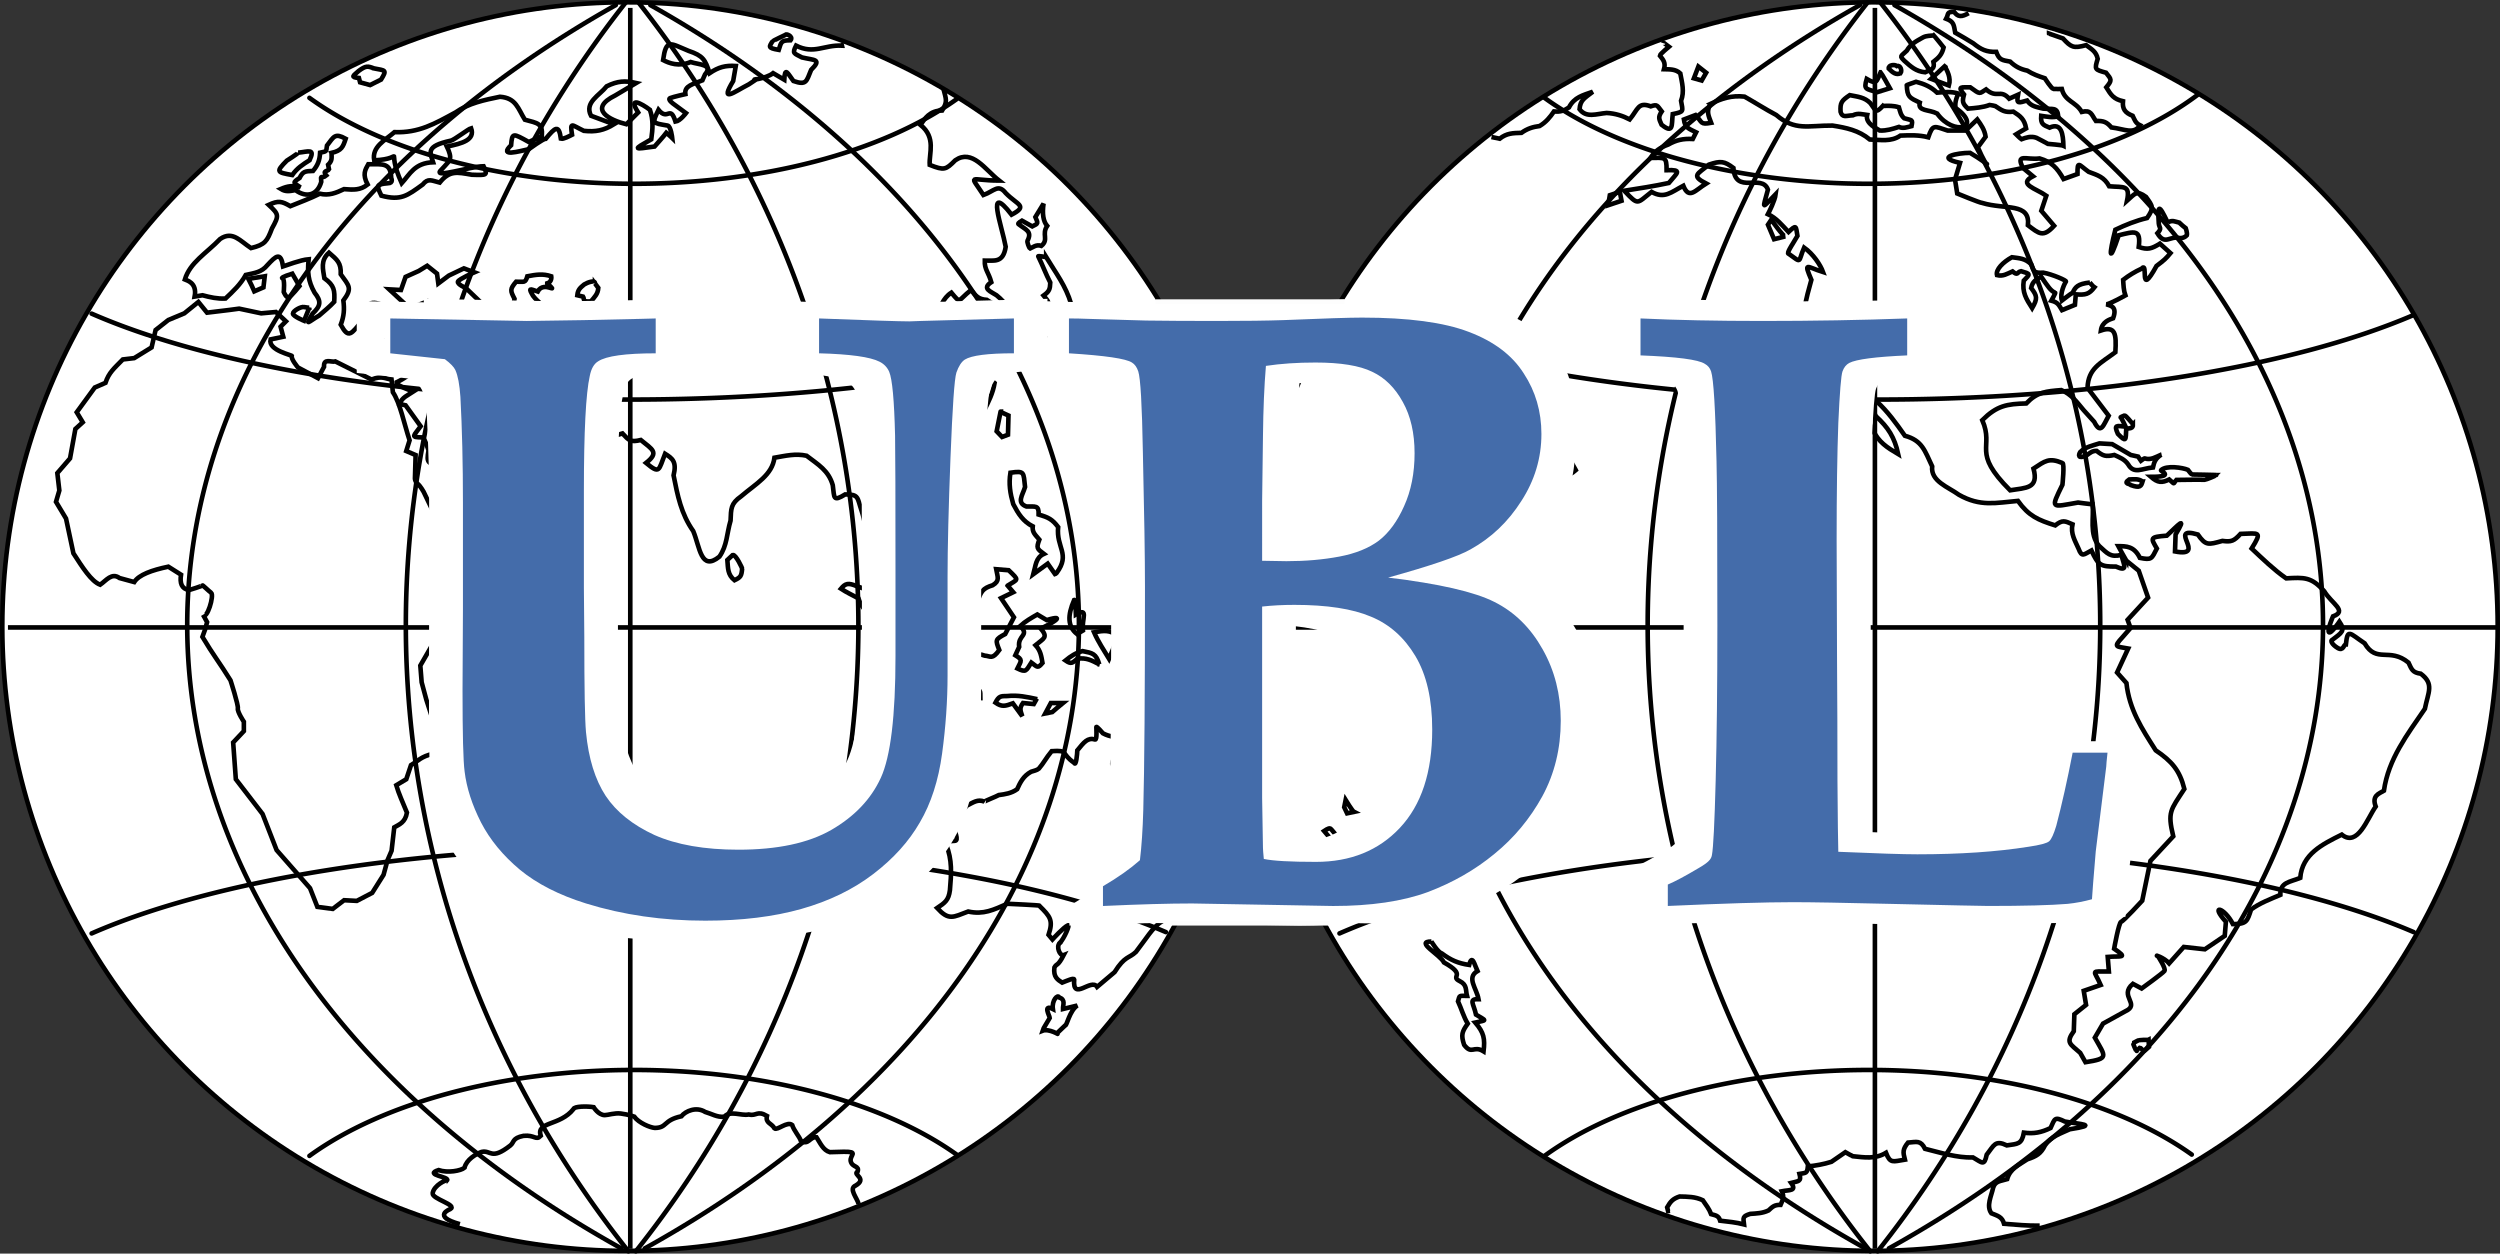 <?xml version="1.0" encoding="UTF-8" standalone="no"?>
<svg
   width="271.163"
   height="135.972"
   viewBox="0 0 216.931 108.777"
   id="svg2"
   version="1.1"
   style="fill-rule:evenodd"
   sodipodi:docname="UBL-logo-simple-colour.svg"
   inkscape:version="1.4.2 (ebf0e940, 2025-05-08)"
   xmlns:inkscape="http://www.inkscape.org/namespaces/inkscape"
   xmlns:sodipodi="http://sodipodi.sourceforge.net/DTD/sodipodi-0.dtd"
   xmlns="http://www.w3.org/2000/svg"
   xmlns:svg="http://www.w3.org/2000/svg">
  <rect x="0" y="0" width="216.931" height="108.777" fill="#333333" stroke="none"/>
  <sodipodi:namedview
     id="namedview1"
     pagecolor="#ffffff"
     bordercolor="#666666"
     borderopacity="1.0"
     inkscape:showpageshadow="2"
     inkscape:pageopacity="0.0"
     inkscape:pagecheckerboard="0"
     inkscape:deskcolor="#d1d1d1"
     showgrid="false"
     inkscape:zoom="1.7076311"
     inkscape:cx="325.01165"
     inkscape:cy="42.456477"
     inkscape:window-width="1440"
     inkscape:window-height="814"
     inkscape:window-x="0"
     inkscape:window-y="25"
     inkscape:window-maximized="0"
     inkscape:current-layer="svg2" />
  <defs
     id="defs38406" />
  <g
     id="layer7"
     transform="translate(-1.87,-2.115)" />
  <g
     id="layer3"
     style="display:inline"
     transform="translate(-1.87,-2.115)">
    <circle
       style="opacity:1;fill:#ffffff;fill-opacity:1;stroke:#000000;stroke-width:0.4;stroke-linecap:round;stroke-linejoin:bevel;stroke-miterlimit:4;stroke-dasharray:none;stroke-dashoffset:0;stroke-opacity:1"
       id="path20165"
       cx="56.24"
       cy="56.485"
       r="54.17" />
    <circle
       r="54.17"
       cy="56.485"
       cx="164.43"
       id="circle20713"
       style="opacity:1;fill:#ffffff;fill-opacity:1;stroke:#000000;stroke-width:0.4;stroke-linecap:round;stroke-linejoin:bevel;stroke-miterlimit:4;stroke-dasharray:none;stroke-dashoffset:0;stroke-opacity:1" />
  </g>
  <g
     id="layer5"
     style="display:inline"
     transform="translate(-1.87,-2.115)">
    <path
       style="opacity:1;vector-effect:none;fill:none;fill-opacity:1;fill-rule:evenodd;stroke:#000000;stroke-width:0.4;stroke-linecap:butt;stroke-linejoin:miter;stroke-miterlimit:4;stroke-dasharray:none;stroke-dashoffset:0;stroke-opacity:1"
       d="m 46.172,48.734 c 0.119,0.898 0.022,1.149 0,1.624 l -3.132,4.35 -2.262,1.624 -1.102,1.218 -1.334,2.32 0.116,1.45 0.406,1.508 1.16,3.596 c -0.086,0.421 0.077,0.966 -0.58,1.102 -0.998,0.209 -1.337,0.637 -1.914,0.986 l -0.406,1.218 -0.87,0.522 c 0.194,0.677 0.592,1.559 0.928,2.378 -0.153,0.855 -0.653,1.013 -1.102,1.276 l -0.232,2.03 -0.348,0.812 -0.348,1.276 -0.986,1.566 -1.334,0.696 -1.102,-0.058 -0.986,0.754 -1.334,-0.174 -0.638,-1.624 -2.9,-3.306 -1.218,-3.132 -2.32,-3.016 -0.232,-3.19 0.928,-0.986 v -0.812 c 0,0 -0.58,-0.87 -0.522,-1.16 0.058,-0.29 -0.638,-2.436 -0.638,-2.436 -0.974,-1.57 -1.472,-2.151 -2.436,-3.77 l 0.232,-0.638 0.174,-0.638 -0.348,-0.638 c 0.321,0.481 0.994,-1.699 0.696,-1.914 -0.188,-0.136 -0.754,-0.696 -0.754,-0.638 0,0.058 -1.16,0.406 -1.16,0.406 -0.658,-0.104 -0.81,-0.613 -0.696,-1.334 l -1.102,-0.696 c -1.428,0.3 -2.551,0.7 -2.958,1.334 l -1.276,-0.348 c -0.675,-0.494 -1.151,0.212 -1.682,0.58 -0.773,-0.296 -1.547,-1.528 -2.32,-2.726 L 7.599,47.11 6.729,45.66 7.019,44.674 6.845,43.166 7.947,41.89 8.411,39.338 9.049,38.757 8.527,37.887 10.093,35.741 11.021,35.335 c 0.298,-0.893 0.73,-1.235 1.508,-2.03 l 0.986,-0.116 1.508,-0.928 0.348,-1.508 1.102,-0.87 1.392,-0.58 1.218,-0.986 0.754,0.928 1.914,-0.232 0.87,-0.116 1.914,0.406 1.276,-0.116 0.87,0.812 -0.464,0.464 0.232,0.87 -1.102,0.232 c -0.243,0.97 1.936,1.362 1.856,1.45 -0.116,0.232 0.522,0.986 0.522,0.986 l 1.74,0.928 0.522,-0.986 c -0.051,-0.787 0.625,-0.364 0.986,-0.464 l 3.132,1.566 c 0.947,-0.367 1.209,-0.049 1.74,0 l 0.116,1.102 c 0.623,0.926 0.979,2.744 1.45,4.176 l -0.29,0.928 0.812,0.348 -0.058,2.03 c 0,0 0,0.29 0.232,0.464 0.232,0.174 0.522,0.696 0.522,0.696 l 0.696,1.45 1.16,1.218 0.928,0.58 c 0,0 -0.522,0.232 -0.464,0.464 0.058,0.232 0.928,1.044 0.928,1.044 l 0.986,-0.348 h 1.276 c 0.748,-0.655 1.437,-0.891 2.03,-0.464 z"
       id="path21193" />
    <path
       style="opacity:1;vector-effect:none;fill:none;fill-opacity:1;fill-rule:evenodd;stroke:#000000;stroke-width:0.4;stroke-linecap:butt;stroke-linejoin:miter;stroke-miterlimit:4;stroke-dasharray:none;stroke-dashoffset:0;stroke-opacity:1"
       d="m 44.124,66.132 c -0.035,0.069 -0.729,0.937 -0.746,1.007 -0.017,0.069 -1.389,0.174 -1.389,0.174 -0.499,0.415 -0.298,0.713 -0.278,1.041 0.406,0.548 0.72,1.107 0.712,1.701 -0.023,0.092 -0.613,0.874 -0.625,0.851 -0.035,0.069 -0.069,0.625 -0.069,0.625 0.107,0.74 0.374,1.354 0.712,1.909 0.43,0.428 1.121,0.158 1.823,-0.139 l 1.146,-4.808 c -0.11,-0.102 -0.251,-0.191 -0.139,-0.382 -0.032,-0.275 0.067,-0.397 0.312,-0.347 0.125,-0.426 0.139,-0.474 0.208,-0.712 0.078,-0.641 -0.049,-1.274 -0.156,-1.823 l -0.798,-0.608 -0.365,0.33 0.243,0.625 -0.729,-1e-6 z"
       id="path21205" />
    <path
       style="opacity:1;vector-effect:none;fill:none;fill-opacity:1;fill-rule:evenodd;stroke:#000000;stroke-width:0.4;stroke-linecap:butt;stroke-linejoin:miter;stroke-miterlimit:4;stroke-dasharray:none;stroke-dashoffset:0;stroke-opacity:1"
       d="m 41.775,108.339 c -2.489,-0.691 -0.842,-1.304 -0.842,-1.304 0.667,-0.37 -1.602,-0.883 -1.521,-1.383 0.113,-0.7 1.196,-1.19 1.245,-1.106 0.298,-0.323 -2.055,-0.479 -0.733,-0.901 0.801,0.272 1.941,0.062 2.254,-0.205 0.164,-0.699 0.975,-1.183 1.479,-1.371 0.83,-0.184 0.814,0.758 2.489,-0.553 0.365,-0.283 0.14,-0.639 1.148,-0.842 0.991,-0.099 1.073,0.434 1.496,0.004 -0.409,-1.266 1.664,-0.842 2.841,-2.325 0.039,-0.251 1.197,-0.258 1.748,-0.168 0,0 0.415,0.691 0.968,0.691 0.277,0 0.867,-0.206 1.386,-0.139 0.702,0.09 1.166,0.265 1.166,0.265 0.394,0.552 1.392,0.958 1.786,0.984 1.11,-0.005 0.703,-0.662 2.308,-1.01 0.367,-0.458 1.299,-0.861 2.066,-0.377 0.548,0.158 1.063,0.488 1.659,0.415 0.515,-0.57 1.479,-0.058 2.108,-0.192 0.707,0.163 0.73,-0.38 1.596,0.121 -0.151,0.641 0.391,0.609 0.654,1.085 0.236,0.206 1.111,-0.648 1.533,-0.297 0.149,0.482 0.634,1.016 0.746,1.357 0.672,0.455 0.769,-0.351 1.362,-0.294 0.33,0.506 0.576,1.125 1.157,1.295 l 1.215,-0.034 c 1.353,-0.011 0.49,0.28 0.599,0.822 0.141,0.57 0.789,0.36 0.596,0.909 -0.477,0.232 0.895,0.587 -0.177,1.207 -0.622,0.263 0.153,1.092 0.269,1.601"
       id="path21219" />
    <path
       style="opacity:1;vector-effect:none;fill:none;fill-opacity:1;fill-rule:evenodd;stroke:#000000;stroke-width:0.4;stroke-linecap:butt;stroke-linejoin:miter;stroke-miterlimit:4;stroke-dasharray:none;stroke-dashoffset:0;stroke-opacity:1"
       d="m 95.352,89.366 c -0.662,0.421 -0.932,1.808 -1.044,1.718 l -0.741,0.708 c 0.338,0.194 -0.666,-0.469 -1.247,-0.236 0.034,-0.135 0.573,-0.977 0.64,-1.112 -0.007,-0.166 -0.627,-1.222 0.27,-0.775 -0.109,-0.771 0.436,-1.294 0.539,-1.011 0.587,0.201 0.328,0.644 0.337,1.011 z"
       id="path21225" />
    <path
       style="opacity:1;vector-effect:none;fill:none;fill-opacity:1;fill-rule:evenodd;stroke:#000000;stroke-width:0.4;stroke-linecap:butt;stroke-linejoin:miter;stroke-miterlimit:4;stroke-dasharray:none;stroke-dashoffset:0;stroke-opacity:1"
       d="m 93.835,83.942 c -0.348,0.278 4.92e-4,1.171 0.337,1.044 -0.529,1.025 -0.599,0.692 -0.809,1.078 -0.107,0.84 0.292,1.067 0.674,1.314 0.457,-0.177 1.014,-0.434 1.044,-0.27 -0.161,1.94 1.48,-0.154 1.988,0.64 l 1.516,-1.28 c 0.899,-1.427 1.235,-1.168 1.853,-1.752 0.829,-1.061 1.483,-2.185 2.224,-2.628 0.158,-0.672 0.564,-1.193 0.539,-1.348 0.535,-1.043 0.571,-2.177 0.708,-3.336 -0.54,-0.604 0.254,-1.154 -0.202,-1.348 -0.993,-0.607 0.605,-1.294 -0.91,-3.571 -0.08,-0.456 0.435,-2.359 0.606,-3.538 -1.175,-0.93 -0.177,-1.241 -0.539,-3.268 -0.846,0.5 -0.889,0.63 -0.943,1.617 -0.377,1.11 -0.515,3.339 -1.599,3.723 -0.532,-0.217 -0.27,-0.3 -0.557,-0.86 -0.921,-0.443 -0.939,-0.973 -1.381,-1.786 0.143,-0.966 1.518,-2.053 1.044,-2.022 -0.623,-0.285 -1.248,-0.277 -1.853,-0.606 0,0 -0.573,-0.674 -0.573,-0.539 0,0.135 0.065,1.108 -0.101,1.078 -0.662,-0.196 -0.968,0.234 -1.55,0.943 -0.007,0.279 -0.11,1.435 -0.27,1.078 -1.208,-0.824 -0.435,-1.113 -1.954,-1.011 -0.509,0.616 -0.695,1.037 -1.112,1.516 -0.185,0.156 -0.447,0.187 -0.674,0.27 -0.68,0.373 -0.944,0.93 -1.213,1.516 -0.496,0.359 -1.051,0.437 -1.584,0.505 -0.236,0.135 -1.28,0.539 -1.247,0.573 -0.597,-0.239 -0.962,0.069 -1.516,0.337 -0.486,0.488 -0.862,1.051 -1.247,1.617 0.133,0.559 0.603,1.457 0.168,1.449 -0.286,0.049 -0.701,-0.073 -0.741,0.303 0.555,1.359 0.457,2.561 0.337,3.976 -0.114,0.879 -0.424,1.082 -1.112,1.55 1.028,1.111 1.374,0.799 2.695,0.303 1.342,0.292 2.198,-0.151 3.403,-0.674 0,0 2.999,0.135 2.763,0.168 0.974,0.954 1.226,1.274 0.809,2.527 l 0.337,0.404 c 0,0 0.977,-1.078 1.348,-1.23 0.212,-0.121 -0.337,1.167 -0.708,1.533 z"
       id="path21231" />
    <path
       style="opacity:1;vector-effect:none;fill:none;fill-opacity:1;fill-rule:evenodd;stroke:#000000;stroke-width:0.4;stroke-linecap:butt;stroke-linejoin:miter;stroke-miterlimit:4;stroke-dasharray:none;stroke-dashoffset:0;stroke-opacity:1"
       d="m 108.176,60.155 c 0.029,0.144 -0.144,1.151 -0.403,1.41 -0.259,0.259 -1.008,0.518 -1.008,0.518 0,0 -0.806,-0.806 -0.633,-0.777 0.173,0.029 1.238,0 1.238,0 z"
       id="path21233" />
    <path
       style="opacity:1;vector-effect:none;fill:none;fill-opacity:1;fill-rule:evenodd;stroke:#000000;stroke-width:0.4;stroke-linecap:butt;stroke-linejoin:miter;stroke-miterlimit:4;stroke-dasharray:none;stroke-dashoffset:0;stroke-opacity:1"
       d="m 106.708,65.825 c -3.313,-5.638 0.76,-2.24 -1.929,-4.807 -0.097,-2.142 -0.75,-1.24 -3.915,-3.425 -0.848,0.967 -1.005,1.806 -2.044,1.151 -0.234,0.797 -0.054,1.072 0.461,1.612 1.371,0.365 1.494,0.535 1.756,1.842 0,0 -1.036,1.18 -0.921,1.151 1.136,-0.26 1.365,-0.301 2.015,0.576 1.472,0.631 0.653,-2.084 2.763,-0.259 0.203,1.582 1.025,1.878 1.785,2.303 z"
       id="path21235" />
    <path
       style="opacity:1;vector-effect:none;fill:none;fill-opacity:1;fill-rule:evenodd;stroke:#000000;stroke-width:0.4;stroke-linecap:butt;stroke-linejoin:miter;stroke-miterlimit:4;stroke-dasharray:none;stroke-dashoffset:0;stroke-opacity:1"
       d="m 97.257,59.76 c -0.284,-0.943 -0.576,-0.974 -1.451,-1.149 -0.587,0.151 -1.032,0.449 -1.481,0.816 0.515,0.351 0.58,0.218 1.028,-0.151 0.777,-0.118 1.238,0.14 1.905,0.484 z"
       id="path21255" />
    <path
       style="opacity:1;vector-effect:none;fill:none;fill-opacity:1;fill-rule:evenodd;stroke:#000000;stroke-width:0.4;stroke-linecap:butt;stroke-linejoin:miter;stroke-miterlimit:4;stroke-dasharray:none;stroke-dashoffset:0;stroke-opacity:1"
       d="m 98.919,57.312 c -0.755,-0.562 -1.238,-0.486 -2.116,-0.333 0.352,0.809 0.845,1.544 1.3,2.298 0.274,-0.654 0.545,-1.31 0.816,-1.965 z"
       id="path21257" />
    <path
       style="opacity:1;vector-effect:none;fill:none;fill-opacity:1;fill-rule:evenodd;stroke:#000000;stroke-width:0.4;stroke-linecap:butt;stroke-linejoin:miter;stroke-miterlimit:4;stroke-dasharray:none;stroke-dashoffset:0;stroke-opacity:1"
       d="m 95.836,56.828 c -0.128,-0.961 0.551,-2.051 -0.605,-1.391 0,0 -0.03,-1.33 -0.151,-1.27 -0.591,1.366 -0.572,2.309 0.242,2.963 z"
       id="path21259" />
    <path
       style="opacity:1;vector-effect:none;fill:none;fill-opacity:1;fill-rule:evenodd;stroke:#000000;stroke-width:0.4;stroke-linecap:butt;stroke-linejoin:miter;stroke-miterlimit:4;stroke-dasharray:none;stroke-dashoffset:0;stroke-opacity:1"
       d="m 92.178,56.646 c 0.652,0.795 0.286,0.834 -0.453,1.451 0.436,0.471 0.5,0.935 0.605,1.542 -0.423,0.497 -0.421,0.373 -0.967,-0.03 -0.468,0.735 -0.455,0.873 -1.209,0.514 0.352,-0.706 0.466,-0.753 -0.181,-1.149 l 0.333,-0.726 c -0.153,-1.043 0.945,-0.96 0.091,-1.814 0.446,-0.409 0.962,-0.698 1.481,-0.998 l 0.816,0.484 c 1.998,-0.595 0.098,0.488 -0.514,0.726 z"
       id="path21261" />
    <path
       style="opacity:1;vector-effect:none;fill:none;fill-opacity:1;fill-rule:evenodd;stroke:#000000;stroke-width:0.4;stroke-linecap:butt;stroke-linejoin:miter;stroke-miterlimit:4;stroke-dasharray:none;stroke-dashoffset:0;stroke-opacity:1"
       d="m 93.568,51.809 c 1.204,-1.628 -0.066,-2.166 0.121,-3.96 -0.516,-0.686 -0.872,-0.847 -1.693,-1.088 0.025,-0.848 -0.303,-0.672 -1.058,-0.695 -0.878,-0.324 -0.347,-0.952 -0.121,-1.693 -0.145,-1.29 -0.025,-1.417 -1.27,-1.24 -0.156,0.976 -0.022,1.799 0.242,2.721 0.456,0.869 0.85,1.495 1.693,1.935 -0.056,0.535 0.242,0.746 0.574,1.149 -0.277,0.746 -0.202,0.793 0.393,1.24 -0.722,0.328 -0.711,1.044 -0.907,1.753 l 1.24,-0.907 0.635,0.907 c 0.062,-0.018 0.101,-0.081 0.151,-0.121 z"
       id="path21263" />
    <path
       style="opacity:1;vector-effect:none;fill:none;fill-opacity:1;fill-rule:evenodd;stroke:#000000;stroke-width:0.4;stroke-linecap:butt;stroke-linejoin:miter;stroke-miterlimit:4;stroke-dasharray:none;stroke-dashoffset:0;stroke-opacity:1"
       d="m 89.306,52.928 0.484,0.574 -1.058,0.514 1.119,1.663 c -0.251,0.484 -0.504,0.968 -0.756,1.451 -0.88,0.477 -0.858,0.515 -0.514,1.391 -0.628,0.864 -0.746,0.519 -1.27,0.484 -0.642,-0.246 -1.031,-0.028 -1.633,0.212 0.184,-1.064 -0.35,-0.733 -1.088,-0.635 0.121,0 -0.06,-1.633 -0.06,-1.633 -1.225,-0.364 -0.526,-1.356 -0.06,-2.177 0.187,0.619 0.33,0.704 0.907,0.877 -0.139,-1.055 0.105,-1.31 1.3,-1.3 0.306,-0.915 0.471,-1.187 1.33,-1.451 0.645,-0.388 0.426,-0.71 0.302,-1.391 l 1.088,0.091 c 0.953,0.922 0.82,0.744 -0.091,1.33 z"
       id="path21265" />
    <path
       style="opacity:1;vector-effect:none;fill:none;fill-opacity:1;fill-rule:evenodd;stroke:#000000;stroke-width:0.4;stroke-linecap:butt;stroke-linejoin:miter;stroke-miterlimit:4;stroke-dasharray:none;stroke-dashoffset:0;stroke-opacity:1"
       d="m 94.112,63.116 h -1.058 l -0.484,0.907 0.605,-0.121 c 0.303,-0.273 0.624,-0.528 0.937,-0.786 z"
       id="path21267" />
    <path
       style="opacity:1;vector-effect:none;fill:none;fill-opacity:1;fill-rule:evenodd;stroke:#000000;stroke-width:0.4;stroke-linecap:butt;stroke-linejoin:miter;stroke-miterlimit:4;stroke-dasharray:none;stroke-dashoffset:0;stroke-opacity:1"
       d="m 91.845,62.723 -0.272,0.484 -0.937,-0.091 c -0.329,0.456 -0.227,0.648 -0.06,1.149 L 89.759,63.146 c -0.683,0.247 -0.95,0.326 -1.512,-0.06 0.3,-0.565 0.431,-0.574 1.028,-0.574 0.902,-0.099 1.729,0.081 2.6,0.272"
       id="path21269" />
    <path
       style="opacity:1;vector-effect:none;fill:none;fill-opacity:1;fill-rule:evenodd;stroke:#000000;stroke-width:0.4;stroke-linecap:butt;stroke-linejoin:miter;stroke-miterlimit:4;stroke-dasharray:none;stroke-dashoffset:0;stroke-opacity:1"
       d="m 86.941,62.691 c -0.004,-0.725 0.031,-0.751 -0.663,-0.727 -0.208,-0.599 -0.489,-0.674 -1.047,-0.834 -0.608,0.475 -0.727,0.539 -1.411,0.235 -0.355,-0.902 -1.774,-0.748 -1.774,-0.748 0.151,-2.38 -1.372,-2.864 -1.304,-3.292 0.418,-0.817 -0.46,-0.93 -1.154,-1.368 -0.452,-0.901 -1.144,-1.28 -1.967,-1.796 -0.308,-0.822 -0.608,-0.921 -1.39,-1.176 -0.765,-0.319 -0.996,-0.256 -1.39,0.214 0.482,0.315 1.008,0.564 1.518,0.834 0.245,0.733 0.527,1.026 1.154,1.39 0.174,0.787 0.355,1.094 1.005,1.475 0.315,1.465 0.575,2.016 2.18,3.121 0.658,0.727 0.635,0.92 0.235,1.582 -0.347,0.268 0.774,0.138 1.09,0.406 0.683,0.339 1.061,0.235 1.732,-0.043 1.084,0.398 2.207,1.072 3.185,0.727 z"
       id="path21273" />
    <path
       style="opacity:1;vector-effect:none;fill:none;fill-opacity:1;fill-rule:evenodd;stroke:#000000;stroke-width:0.4;stroke-linecap:butt;stroke-linejoin:miter;stroke-miterlimit:4;stroke-dasharray:none;stroke-dashoffset:0;stroke-opacity:1"
       d="m 88.694,37.829 c -0.086,0 0.684,0.342 0.684,0.342 l -0.043,1.667 -0.513,0.192 -0.47,-0.492 z"
       id="path21275" />
    <path
       style="opacity:1;vector-effect:none;fill:none;fill-opacity:1;fill-rule:evenodd;stroke:#000000;stroke-width:0.4;stroke-linecap:butt;stroke-linejoin:miter;stroke-miterlimit:4;stroke-dasharray:none;stroke-dashoffset:0;stroke-opacity:1"
       d="m 65.451,50.273 c 0.262,-0.071 0.848,1.178 0.814,1.193 -0.057,0.648 -0.13,0.74 -0.662,0.998 -0.602,-0.493 -0.557,-1.023 -0.618,-1.758 z"
       id="path21277" />
    <path
       style="opacity:1;vector-effect:none;fill:none;fill-opacity:1;fill-rule:evenodd;stroke:#000000;stroke-width:0.4;stroke-linecap:butt;stroke-linejoin:miter;stroke-miterlimit:4;stroke-dasharray:none;stroke-dashoffset:0;stroke-opacity:1"
       d="m 27.744,15.362 c -0.02,0.079 -0.991,0.694 -0.991,0.694 -0.99,1 -0.835,1.007 0.476,1.248 0.4,-0.583 0.935,-0.933 1.506,-1.288 0.492,-1.051 -0.082,-0.741 -0.991,-0.654 z"
       id="path21279" />
    <path
       style="opacity:1;vector-effect:none;fill:none;fill-opacity:1;fill-rule:evenodd;stroke:#000000;stroke-width:0.4;stroke-linecap:butt;stroke-linejoin:miter;stroke-miterlimit:4;stroke-dasharray:none;stroke-dashoffset:0;stroke-opacity:1"
       d="m 30.637,15.382 c 0.881,-0.202 0.99,-0.508 1.229,-1.229 -0.938,-0.514 -1.019,-0.199 -1.625,0.595 -0.078,0.547 0.006,0.486 -0.595,0.614 -0.037,0.696 -0.216,1.101 -0.614,1.585 -0.704,0.023 -0.875,0.037 -1.169,0.614 -0.659,0.421 -0.51,0.414 0.079,0.813 -0.678,-0.19 -1.111,-0.113 -1.704,0.139 0.445,0.274 0.778,0.181 1.268,0.099 0.956,0.697 1.903,0.449 2.239,-0.713 -0.072,-0.734 0.025,-0.207 0.436,-0.555 -0.381,-0.433 0.159,-0.363 0.238,-0.535 l -0.079,-0.396 c 0.356,-0.35 0.312,-0.544 0.297,-1.03 z"
       id="path21281" />
    <path
       style="opacity:1;vector-effect:none;fill:none;fill-opacity:1;fill-rule:evenodd;stroke:#000000;stroke-width:0.4;stroke-linecap:butt;stroke-linejoin:miter;stroke-miterlimit:4;stroke-dasharray:none;stroke-dashoffset:0;stroke-opacity:1"
       d="m 34.323,8.049 c 0.996,0.196 1.142,0.108 0.614,0.971 L 33.986,9.496 33.115,9.258 33.015,8.882 C 32.237,8.812 32.531,8.698 32.996,8.267 33.615,7.812 33.762,7.836 34.323,8.049 Z"
       id="path21283" />
    <path
       style="opacity:1;vector-effect:none;fill:none;fill-opacity:1;fill-rule:evenodd;stroke:#000000;stroke-width:0.4;stroke-linecap:butt;stroke-linejoin:miter;stroke-miterlimit:4;stroke-dasharray:none;stroke-dashoffset:0;stroke-opacity:1"
       d="m 53.499,26.713 0.288,0.384 c -0.033,0.519 -0.316,0.779 -0.636,1.165 -0.805,0.086 -0.55,-0.219 -0.684,-0.408 l -0.504,-0.12 c 0.052,-0.485 0.248,-0.64 0.6,-0.936 0.232,-0.15 0.965,-0.444 0.936,-0.084 z"
       id="path21285" />
    <path
       style="opacity:1;vector-effect:none;fill:none;fill-opacity:1;fill-rule:evenodd;stroke:#000000;stroke-width:0.4;stroke-linecap:butt;stroke-linejoin:miter;stroke-miterlimit:4;stroke-dasharray:none;stroke-dashoffset:0;stroke-opacity:1"
       d="m 49.357,26.701 c 0.433,-0.13 0.348,-0.612 0.348,-0.612 -0.739,-0.247 -1.34,-0.139 -2.077,0 -0.18,0.613 -0.268,0.459 -0.972,0.468 -0.549,0.654 -0.51,0.769 -0.144,1.477 -0.134,0.615 0.244,1.163 0.468,1.729 0.831,0.568 0.982,0.542 -0.06,0.684 -0.751,0.369 -0.356,1.322 -0.264,1.429 1.018,0.792 1.655,0.578 2.857,0.372 0.025,-1.143 0.084,-1.21 -0.972,-1.225 0.902,-0.266 1.525,-0.058 0.504,-0.684 1.653,-1.137 -0.02,-1.343 -0.924,-2.557 -0.415,-0.722 -0.294,-0.606 0.408,-0.372 0.537,-1.004 1.951,0.354 0.828,-0.708 z"
       id="path21287" />
    <path
       style="opacity:1;vector-effect:none;fill:none;fill-opacity:1;fill-rule:evenodd;stroke:#000000;stroke-width:0.4;stroke-linecap:butt;stroke-linejoin:miter;stroke-miterlimit:4;stroke-dasharray:none;stroke-dashoffset:0;stroke-opacity:1"
       d="m 123.885,69.315 c -1.105,0.111 -1.291,0.675 -1.562,1.531 0.125,0.031 0.875,0.344 0.875,0.344 0.098,-0.537 0.34,-1.171 0.687,-1.875 z"
       id="path21289" />
    <path
       style="opacity:1;vector-effect:none;fill:none;fill-opacity:1;fill-rule:evenodd;stroke:#000000;stroke-width:0.4;stroke-linecap:butt;stroke-linejoin:miter;stroke-miterlimit:4;stroke-dasharray:none;stroke-dashoffset:0;stroke-opacity:1"
       d="m 119.354,72.564 c -0.125,-0.062 -0.719,-1.031 -0.719,-1.031 l -0.125,0.625 0.25,0.531 z"
       id="path21291" />
    <path
       style="opacity:1;vector-effect:none;fill:none;fill-opacity:1;fill-rule:evenodd;stroke:#000000;stroke-width:0.4;stroke-linecap:butt;stroke-linejoin:miter;stroke-miterlimit:4;stroke-dasharray:none;stroke-dashoffset:0;stroke-opacity:1"
       d="m 118.73,75.189 -0.875,-0.531 c 0,0 -0.437,-0.594 -0.562,-0.656 -0.125,-0.062 -0.531,0.219 -0.531,0.219 l 0.687,0.812 c 0,0 0.812,0.594 0.906,0.594 0.094,0 0.375,-0.437 0.375,-0.437 z"
       id="path21293" />
    <path
       style="opacity:1;vector-effect:none;fill:none;fill-opacity:1;fill-rule:evenodd;stroke:#000000;stroke-width:0.4;stroke-linecap:butt;stroke-linejoin:miter;stroke-miterlimit:4;stroke-dasharray:none;stroke-dashoffset:0;stroke-opacity:1"
       d="m 126.072,83.813 c 0,0 0.562,0.937 0.906,1.031 0.797,0.593 1.417,0.859 2.375,1 0.26,-0.997 0.473,0.009 0.719,0.531 -0.974,0.572 -0.076,1.488 0.094,2.437 -0.896,-0.02 -0.42,0.398 -0.219,1.344 0.933,0.575 0.981,0.457 -0.062,0.687 0.756,0.89 0.846,1.407 0.719,2.5 -0.879,-0.546 -1.004,0.331 -1.687,-0.562 -0.288,-0.87 -0.189,-1.144 0.312,-1.843 -0.369,-0.617 -0.545,-1.285 -0.844,-1.937 0.16,-0.567 0.071,-0.469 0.781,-0.469 -0.132,-0.486 0.029,-0.958 -0.632,-1.284 -0.895,-0.442 0.683,-0.471 -1.367,-1.621 -0.325,-0.673 -2.553,-1.831 -1.094,-1.812 z"
       id="path21295" />
    <path
       style="opacity:1;vector-effect:none;fill:none;fill-opacity:1;fill-rule:evenodd;stroke:#000000;stroke-width:0.4;stroke-linecap:butt;stroke-linejoin:miter;stroke-miterlimit:4;stroke-dasharray:none;stroke-dashoffset:0;stroke-opacity:1"
       d="m 178.86,108.467 c -1.035,0.019 -2.063,-0.081 -3.093,-0.161 -0.166,-0.611 -0.554,-0.686 -1.103,-0.914 -0.46,-0.649 0.003,-1.492 0.161,-2.232 0.19,-0.581 0.644,-0.552 1.21,-0.726 0.256,-0.916 0.998,-1.216 1.748,-1.721 0.795,-0.263 1.184,-0.491 1.533,-1.21 0.517,-0.779 1.334,-1.018 2.152,-1.399 2.573,-0.398 0.925,-0.423 -0.43,-0.672 -0.893,-0.436 -0.856,-0.273 -1.237,0.565 -0.813,0.392 -1.456,0.514 -2.313,0.403 -0.191,1.028 -0.535,0.961 -1.479,1.103 -1.024,-0.489 -1.106,-0.016 -1.748,0.807 -0.211,1.018 -0.397,0.692 -1.183,0.242 -1.436,0.035 -2.79,-0.412 -4.169,-0.753 -0.388,-0.755 -0.692,-0.598 -1.479,-0.538 -0.461,0.581 -0.442,0.81 -0.269,1.479 -1.05,0.166 -1.266,0.362 -1.641,-0.592 -0.932,0.563 -1.863,0.4 -2.878,0.296 -0.161,-0.108 -0.215,-0.108 -0.215,-0.108 l -0.43,-0.242 -1.21,0.834 c -0.671,0.212 -1.348,0.329 -2.044,0.403 -0.066,0.605 -0.137,0.547 -0.726,0.646 0.185,0.695 -0.106,0.615 -0.726,0.78 0.519,0.725 -0.154,0.596 -0.807,0.726 0.223,0.493 0.096,0.716 -0.108,1.183 -0.546,-0.009 -0.693,0.157 -1.049,0.484 -0.514,0.245 -1.031,0.261 -1.587,0.296 -0.661,0.212 -0.613,0.313 -0.538,0.914 -0.677,-0.176 -1.377,-0.243 -2.071,-0.323 -0.124,-0.462 -0.447,-0.467 -0.78,-0.565 -0.16,-0.44 -0.462,-0.823 -0.726,-1.21 -0.66,-0.313 -1.306,-0.305 -2.017,-0.323 -0.584,0.197 -0.789,0.439 -1.076,0.941 l 0.081,0.323 0.161,-0.027"
       id="path21297" />
    <path
       style="opacity:1;vector-effect:none;fill:none;fill-opacity:1;fill-rule:evenodd;stroke:#000000;stroke-width:0.4;stroke-linecap:butt;stroke-linejoin:miter;stroke-miterlimit:4;stroke-dasharray:none;stroke-dashoffset:0;stroke-opacity:1"
       d="m 194.185,43.338 c -0.038,0.051 -0.866,0.395 -1.006,0.407 -0.475,-0.011 -0.95,-0.009 -1.426,0 -0.051,0 -1.031,0.013 -1.031,0.013 -0.332,0.364 -0.077,0.426 -0.624,-0.038 -0.641,0.312 -0.989,0.294 -1.591,-0.229 2.143,0.001 0.809,-0.493 0.878,-0.573 0.451,-0.454 1.896,-0.222 2.329,-0.038 0.089,0.127 0.318,0.407 0.369,0.407 0.051,0 2.215,0.038 2.1,0.051 z"
       id="path21299" />
    <path
       style="opacity:1;vector-effect:none;fill:none;fill-opacity:1;fill-rule:evenodd;stroke:#000000;stroke-width:0.4;stroke-linecap:butt;stroke-linejoin:miter;stroke-miterlimit:4;stroke-dasharray:none;stroke-dashoffset:0;stroke-opacity:1"
       d="m 187.783,43.898 c -0.363,-0.271 -0.767,-0.192 -1.158,-0.178 -0.576,0.402 0.095,0.36 0.127,0.484 0.856,0.303 0.912,0.078 1.031,-0.306 z"
       id="path21301" />
    <path
       style="opacity:1;vector-effect:none;fill:none;fill-opacity:1;fill-rule:evenodd;stroke:#000000;stroke-width:0.4;stroke-linecap:butt;stroke-linejoin:miter;stroke-miterlimit:4;stroke-dasharray:none;stroke-dashoffset:0;stroke-opacity:1"
       d="m 189.399,41.569 c -0.49,0.34 -0.598,0.591 -0.713,1.107 -0.952,0.084 -1.646,0.612 -2.151,-0.267 -0.305,-0.444 -0.735,-0.601 -1.197,-0.815 -0.77,0.165 -0.971,0.091 -1.54,-0.356 -0.384,-0.01 -0.576,0.178 -0.878,0.395 -0.753,0.336 -0.707,-0.023 -0.547,-0.293 0.462,-0.449 1.071,-0.559 1.668,-0.751 l 1.107,0.064 1.617,0.942 0.636,0.14 0.242,0.356 c 0,0 0.331,-0.255 0.344,-0.191 0.532,0.147 0.922,-0.118 1.413,-0.331 z"
       id="path21303" />
    <path
       style="opacity:1;vector-effect:none;fill:none;fill-opacity:1;fill-rule:evenodd;stroke:#000000;stroke-width:0.4;stroke-linecap:butt;stroke-linejoin:miter;stroke-miterlimit:4;stroke-dasharray:none;stroke-dashoffset:0;stroke-opacity:1"
       d="m 186.955,38.934 c 0.01,0.391 -0.275,0.327 -0.586,0.382 -0.054,1.02 0.021,1.204 -0.726,0.446 -0.367,-0.832 -0.108,-0.696 0.675,-0.624 0,0 -0.369,-0.789 -0.433,-0.802 -0.064,-0.013 0.331,-0.165 0.331,-0.165 0.141,-0.015 0.619,0.643 0.738,0.764 z"
       id="path21305" />
    <path
       style="opacity:1;vector-effect:none;fill:none;fill-opacity:1;fill-rule:evenodd;stroke:#000000;stroke-width:0.4;stroke-linecap:butt;stroke-linejoin:miter;stroke-miterlimit:4;stroke-dasharray:none;stroke-dashoffset:0;stroke-opacity:1"
       d="m 183.213,26.63 c -1.085,0.121 -1.265,0.409 -1.488,0.878 -0.107,0.043 -0.942,0.685 -0.942,0.685 -0.201,-0.64 0.277,-1.546 0.353,-1.648 0.099,-0.074 -1.202,-0.641 -1.97,-0.771 -0.781,0.047 -0.816,-0.079 -1.049,-0.728 -0.503,-0.504 -0.989,-0.52 -1.67,-0.61 -0.765,0.424 -1.415,1.065 -1.295,1.552 0.523,0.129 0.875,-0.111 1.349,-0.321 0.506,0.42 0.364,0.051 0.739,-0.021 0.844,0.243 0.807,0.231 0.235,0.824 -0.149,1.017 0.211,1.574 0.728,2.387 0.482,-0.839 0.442,-1.061 -0.086,-1.755 0.122,-0.568 0.4,-0.697 0.867,-0.985 0.596,0.861 0.814,1.227 1.22,1.402 0.041,0.02 -0.332,0.685 -0.332,0.685 0.6,0.159 0.659,0.4 0.921,0.824 l 1.124,-0.46 0.075,-0.91 c 0.852,0.062 1.141,-0.002 1.616,-0.61 -0.145,-0.091 -0.325,-0.343 -0.396,-0.417 z"
       id="path21307" />
    <path
       style="opacity:1;vector-effect:none;fill:none;fill-opacity:1;fill-rule:evenodd;stroke:#000000;stroke-width:0.4;stroke-linecap:butt;stroke-linejoin:miter;stroke-miterlimit:4;stroke-dasharray:none;stroke-dashoffset:0;stroke-opacity:1"
       d="m 189.964,21.419 c 0.413,-0.23 0.618,-0.078 0.987,0.009 0.038,0.056 0.583,0.489 0.583,0.489 0,0 0.144,0.408 0.094,0.611 -0.263,0.291 -0.63,0.254 -0.677,0.235 -0.826,-0.191 -1.221,0.672 -1.88,-0.404 0.43,-0.466 0.164,-0.442 0.122,-0.846 -0.102,-1.589 -0.033,-1.791 0.771,-0.094 z"
       id="path21309" />
    <path
       style="opacity:1;vector-effect:none;fill:none;fill-opacity:1;fill-rule:evenodd;stroke:#000000;stroke-width:0.4;stroke-linecap:butt;stroke-linejoin:miter;stroke-miterlimit:4;stroke-dasharray:none;stroke-dashoffset:0;stroke-opacity:1"
       d="m 92.422,19.782 c -0.133,0.888 -0.019,1.548 0.312,1.937 -0.497,0.742 0.164,1.174 -0.5,1.729 -0.452,-0.151 -0.753,0.141 -0.979,0.229 -0.104,-0.062 -0.271,-0.562 -0.229,-0.667 0.433,-0.828 -0.15,-0.955 -0.792,-1.458 -0.062,-0.083 0.312,-0.292 0.312,-0.292 l 0.896,0.5 c 0.555,-0.268 0.501,-0.247 0.271,-0.812 z"
       id="path21311" />
    <path
       style="opacity:1;vector-effect:none;fill:none;fill-opacity:1;fill-rule:evenodd;stroke:#000000;stroke-width:0.4;stroke-linecap:butt;stroke-linejoin:miter;stroke-miterlimit:4;stroke-dasharray:none;stroke-dashoffset:0;stroke-opacity:1"
       d="m 92.651,24.427 c 0.841,1.384 1.699,2.485 2.166,4.062 -0.452,0.431 -0.949,0.705 -1.5,0.979 0.503,0.866 -0.046,1.018 -0.708,1.5 0,0 0.042,0.333 -0.104,0.333 -0.146,0 -0.542,0.729 -0.521,0.812 0.286,0.7 0.117,0.684 -0.562,0.771 -0.121,-0.984 -0.237,-1.173 -1.083,-1.541 0,0 1,-0.521 0.917,-0.521 -0.083,0 -0.268,-0.5 -0.271,-0.583 -0.015,-0.813 0.132,-0.714 0.854,-1.021 l 1,-0.354 c 0.114,-0.544 -0.077,-0.676 -0.417,-1.104 0.502,-0.362 0.563,-0.549 0.583,-1.125 -0.392,-0.748 -0.663,-1.51 -1.041,-2.27 -0.062,-0.083 0.687,0.062 0.687,0.062 z"
       id="path21313" />
    <path
       style="opacity:1;vector-effect:none;fill:none;fill-opacity:1;fill-rule:evenodd;stroke:#000000;stroke-width:0.4;stroke-linecap:butt;stroke-linejoin:miter;stroke-miterlimit:4;stroke-dasharray:none;stroke-dashoffset:0;stroke-opacity:1"
       d="m 138.603,42.904 c -0.382,-0.699 -0.765,-1.362 -1.325,-1.913 -0.792,0.029 -1.354,-0.274 -0.566,0.433 0.874,-0.192 0.746,-0.055 0.652,0.752 l 0.366,0.739 c 0.447,0.394 0.421,0.364 0.873,-0.01 z"
       id="path21315" />
    <path
       style="opacity:1;vector-effect:none;fill:none;fill-opacity:1;fill-rule:evenodd;stroke:#000000;stroke-width:0.4;stroke-linecap:butt;stroke-linejoin:miter;stroke-miterlimit:4;stroke-dasharray:none;stroke-dashoffset:0;stroke-opacity:1"
       d="m 172.695,3.258 c -0.617,0.338 -0.92,0.358 -1.267,-0.121 -0.673,0.019 -0.445,0.153 -0.684,0.603 0.679,0.26 0.659,0.535 0.784,1.206 0.532,0.292 1.049,0.611 1.568,0.925 0.685,0.554 1.158,0.765 1.991,0.744 0.263,0.715 0.508,0.715 1.206,0.844 0.465,0.44 0.891,0.657 1.488,0.784 0.479,0.307 0.993,0.49 1.528,0.664 0,0 0.563,0.905 0.744,0.925 0.181,0.02 0.724,0 0.724,0 0.266,1.088 1.231,1.105 1.729,1.991 0.824,-0.196 0.841,0.233 1.226,0.784 0.68,-0.01 0.931,0.084 1.347,0.563 1.168,0.148 1.936,0.633 2.493,-0.181 -0.414,-0.195 -0.492,-0.524 -0.643,-0.824 -0.676,-0.273 -0.903,-0.59 -0.844,-1.267 -0.821,-0.191 -1.03,-0.532 -1.448,-1.206 0.523,-0.626 0.456,-0.671 -0.02,-1.267 -0.994,-0.282 -1.008,-0.266 -0.724,-1.206 -0.133,-0.627 -0.514,-0.824 -1.005,-1.186 -1.103,0.292 -1.29,0.198 -2.011,-0.583 l -1.206,-0.422 v 0.04 -0.06 l 0.02,0.04 -0.06,-0.06 0.04,0.06"
       id="path21319" />
    <path
       style="opacity:1;vector-effect:none;fill:none;fill-opacity:1;fill-rule:evenodd;stroke:#000000;stroke-width:0.4;stroke-linecap:butt;stroke-linejoin:miter;stroke-miterlimit:4;stroke-dasharray:none;stroke-dashoffset:0;stroke-opacity:1"
       d="m 180.918,14.759 c -0.121,-0.06 -1.347,-0.161 -1.347,-0.161 0,0 -0.885,-0.483 -0.985,-0.523 -0.485,-0.184 -0.932,-0.014 -1.307,0.121 -0.121,-0.08 -0.462,-0.422 -0.462,-0.422 0.299,-0.174 0.555,-0.36 0.865,-0.523 -0.154,-0.792 -0.473,-1.042 -1.106,-1.448 -0.752,0.092 -0.984,-0.098 -1.568,-0.483 0,0 -0.402,-0.101 -0.483,-0.101 -0.609,0.227 -1.252,0.267 -1.89,0.322 -0.493,-0.46 -0.502,-0.624 -0.342,-1.226 -0.6,-0.752 -0.25,-0.606 0.543,-0.623 0.902,0.655 0.76,0.562 1.367,0.181 0.968,0.833 1.226,-0.067 2.011,0.804 l 0.764,-0.342 c -0.16,0.849 0.055,0.699 0.784,0.503 0.364,0.522 0.819,0.557 1.407,0.704 0.816,0.075 1.218,-0.167 1.307,0.664 -0.515,0.14 -0.974,0.035 -1.488,-0.04 -0.05,0.694 0.15,0.785 0.724,1.025 1.057,-0.485 1.174,0.594 1.206,1.568 z"
       id="path21321" />
    <path
       style="opacity:1;vector-effect:none;fill:none;fill-opacity:1;fill-rule:evenodd;stroke:#000000;stroke-width:0.4;stroke-linecap:butt;stroke-linejoin:miter;stroke-miterlimit:4;stroke-dasharray:none;stroke-dashoffset:0;stroke-opacity:1"
       d="m 169.679,5.188 c 0.08,0.08 0.844,1.046 0.844,1.046 -0.148,0.617 -0.413,0.876 -0.885,1.247 0.143,0.664 -0.182,0.634 -0.724,0.905 -0.803,-0.077 -1.225,-0.486 -1.81,-1.005 -0.419,-0.433 -0.324,-0.343 0.221,-0.865 0.342,-0.601 0.847,-0.838 1.428,-1.166 0.3,-0.149 0.635,-0.126 0.925,-0.161 z"
       id="path21323" />
    <path
       style="opacity:1;vector-effect:none;fill:none;fill-opacity:1;fill-rule:evenodd;stroke:#000000;stroke-width:0.4;stroke-linecap:butt;stroke-linejoin:miter;stroke-miterlimit:4;stroke-dasharray:none;stroke-dashoffset:0;stroke-opacity:1"
       d="m 169.96,10.155 c -0.558,-0.525 -1.117,-0.754 -1.83,-0.945 0,0 -0.885,0.302 -0.804,0.302 0.042,1.027 0.23,1.078 1.126,1.508 -0.195,0.765 0.797,0.58 1.508,0.945 1.437,1.999 4.015,1.244 1.609,-0.483 -0.143,-0.44 0.215,-1.28 0.241,-1.247 -0.625,-0.196 -1.212,-0.134 -1.85,-0.08 z"
       id="path21325" />
    <path
       style="opacity:1;vector-effect:none;fill:none;fill-opacity:1;fill-rule:evenodd;stroke:#000000;stroke-width:0.4;stroke-linecap:butt;stroke-linejoin:miter;stroke-miterlimit:4;stroke-dasharray:none;stroke-dashoffset:0;stroke-opacity:1"
       d="m 166.783,8.466 c 0.159,-0.223 -0.006,-0.728 -0.322,-0.623 -0.155,-0.144 -0.741,-0.115 -0.704,0.221 0.322,0.331 0.65,0.6 1.025,0.402 z"
       id="path21327" />
    <path
       style="opacity:1;vector-effect:none;fill:none;fill-opacity:1;fill-rule:evenodd;stroke:#000000;stroke-width:0.4;stroke-linecap:butt;stroke-linejoin:miter;stroke-miterlimit:4;stroke-dasharray:none;stroke-dashoffset:0;stroke-opacity:1"
       d="m 165.054,8.385 c 0.08,0.08 0.804,1.387 0.804,1.387 l -1.106,0.342 c -0.957,-0.31 -1.187,-0.193 -0.905,-1.146 0.912,0.534 0.858,0.186 1.206,-0.583 z"
       id="path21329" />
    <path
       style="opacity:1;vector-effect:none;fill:none;fill-opacity:1;fill-rule:evenodd;stroke:#000000;stroke-width:0.4;stroke-linecap:butt;stroke-linejoin:miter;stroke-miterlimit:4;stroke-dasharray:none;stroke-dashoffset:0;stroke-opacity:1"
       d="m 165.249,11.309 c -0.628,0.675 -0.586,0.423 -1.081,-0.242 -0.507,-0.521 -1.106,-0.558 -1.791,-0.697 -0.716,0.484 -0.842,0.647 -0.796,1.45 0.153,0.544 0.495,0.323 1.066,0.299 0.455,-0.223 0.846,-0.075 1.237,-0.028 -0.185,0.769 0.952,1.233 1.109,1.351 0.582,0.023 1.103,-0.138 1.649,-0.313 0.381,0.168 0.72,0.019 1.095,-0.071 0.123,-0.618 0.055,-0.476 -0.64,-0.682 -0.312,-0.29 -0.34,-0.577 -0.455,-0.953 -0.47,-0.148 -0.917,-0.135 -1.393,-0.114 z"
       id="path21331" />
    <path
       style="opacity:1;vector-effect:none;fill:none;fill-opacity:1;fill-rule:evenodd;stroke:#000000;stroke-width:0.4;stroke-linecap:butt;stroke-linejoin:miter;stroke-miterlimit:4;stroke-dasharray:none;stroke-dashoffset:0;stroke-opacity:1"
       d="m 188.308,92.33 0.034,0.625 c 0,0 -0.435,0.401 -0.456,0.367 -0.02,-0.034 -0.306,-0.306 -0.333,-0.299 -0.027,0.006 -0.32,0.354 -0.32,0.32 0,-0.034 -0.299,-0.7 -0.272,-0.714 0.027,-0.014 0.483,-0.265 0.51,-0.258 0.027,0.006 0.809,-0.054 0.836,-0.041 z"
       id="path21333" />
    <path
       style="opacity:1;vector-effect:none;fill:none;fill-opacity:1;fill-rule:evenodd;stroke:#000000;stroke-width:0.4;stroke-linecap:butt;stroke-linejoin:miter;stroke-miterlimit:4;stroke-dasharray:none;stroke-dashoffset:0;stroke-opacity:1"
       d="m 131.29,14.003 0.707,0.148 c 0.625,-0.487 1.138,-0.487 1.89,-0.509 0.514,-0.369 0.991,-0.516 1.577,-0.592 0.549,-0.323 0.917,-0.777 1.249,-1.265 0.554,0.054 0.859,-0.057 1.298,-0.345 0.464,-0.898 1.206,-1.055 2.07,-1.364 -0.739,0.568 -1.086,0.721 -1.15,1.512 0.587,0.794 1.465,0.401 2.35,0.329 0.741,0.036 1.379,0.24 2.005,0.559 0.734,-0.898 0.727,-1.539 1.824,-1.134 0.591,-0.198 0.54,-0.08 0.953,0.444 -0.33,0.492 -0.241,0.644 -0.016,1.15 1.045,0.827 0.859,0.064 0.969,-0.92 1.015,-0.213 0.882,-0.22 0.723,-1.15 0.305,-0.815 0.086,-1.554 -0.066,-2.383 -0.411,-0.39 -0.944,-0.347 -1.413,-0.361 0.157,-0.562 -0.059,-0.808 -0.361,-1.183 0.016,-0.131 0.789,-0.772 0.789,-0.772 0,0 -0.427,-0.329 -0.46,-0.345 -0.033,-0.016 -0.049,0.033 -0.049,0.033"
       id="path21335" />
    <path
       style="opacity:1;vector-effect:none;fill:none;fill-opacity:1;fill-rule:evenodd;stroke:#000000;stroke-width:0.4;stroke-linecap:butt;stroke-linejoin:miter;stroke-miterlimit:4;stroke-dasharray:none;stroke-dashoffset:0;stroke-opacity:1"
       d="m 83.304,42.192 c 0.063,-0.011 0.739,0.338 0.739,0.338 -0.16,0.743 -0.279,0.891 -0.94,1.14 0,0 -0.549,-0.549 -0.602,-0.644 -0.289,-0.257 0.505,-1.038 0.803,-0.834 z"
       id="path21337" />
    <path
       style="opacity:1;vector-effect:none;fill:none;fill-opacity:1;fill-rule:evenodd;stroke:#000000;stroke-width:0.4;stroke-linecap:butt;stroke-linejoin:miter;stroke-miterlimit:4;stroke-dasharray:none;stroke-dashoffset:0;stroke-opacity:1"
       d="m 70.467,5.609 c -0.798,0.003 -0.805,0.122 -1.025,0.834 -1.014,-0.172 -0.795,-0.288 -0.56,-0.724 0.027,-0.055 1.161,-0.588 1.161,-0.588 -0.007,-0.119 0.703,0.118 0.424,0.478 z"
       id="path21339" />
    <path
       style="opacity:1;vector-effect:none;fill:none;fill-opacity:1;fill-rule:evenodd;stroke:#000000;stroke-width:0.4;stroke-linecap:butt;stroke-linejoin:miter;stroke-miterlimit:4;stroke-dasharray:none;stroke-dashoffset:0;stroke-opacity:1"
       d="m 149.917,8.425 -0.676,-0.531 -0.387,1.015 0.676,0.193 z"
       id="path21341" />
    <path
       style="opacity:1;vector-effect:none;fill:none;fill-opacity:1;fill-rule:evenodd;stroke:#000000;stroke-width:0.4;stroke-linecap:butt;stroke-linejoin:miter;stroke-miterlimit:4;stroke-dasharray:none;stroke-dashoffset:0;stroke-opacity:1"
       d="m 142.428,18.764 0.145,0.773 -1.16,0.387 0.145,-0.87 z"
       id="path21343" />
    <path
       style="opacity:1;vector-effect:none;fill:none;fill-opacity:1;fill-rule:evenodd;stroke:#000000;stroke-width:0.4;stroke-linecap:butt;stroke-linejoin:miter;stroke-miterlimit:4;stroke-dasharray:none;stroke-dashoffset:0;stroke-opacity:1"
       d="m 150.303,11.13 c -0.382,0.657 -0.2,0.97 0.048,1.643 -0.979,0.176 -0.738,-0.028 -1.353,-0.676 l -1.015,0.387 c 0.098,0.733 0.441,0.8 1.063,1.111 l -0.29,0.58 c -0.833,-0.042 -1.431,0.086 -2.126,0.483 -0.721,0.261 -1.141,0.552 -1.546,1.16 1.256,-0.002 1.401,-0.157 1.401,1.063 1.416,-0.051 0.926,0.216 0.193,1.111 -1.28,0.275 -2.573,0.471 -3.865,0.676 1.256,1.323 1.062,1.118 2.367,0.097 1.117,0.635 1.697,0.026 2.754,-0.531 0.502,1.221 1.02,0.403 1.981,-0.193 -1.34,-0.694 -0.742,-0.816 0.242,-1.643 1.021,-0.337 1.326,-0.31 2.126,0.29 0.145,2.367 2.481,0.443 2.995,1.884 -0.48,1.799 -0.573,1.666 0.676,0.387 -0.073,0.56 -0.58,1.559 -0.676,1.739 0.726,0.328 1.246,0.97 1.788,1.546 0.697,-0.658 0.629,-0.528 0.773,0.338 l -0.435,0.725 c 0,0 -0.531,0.821 -0.338,0.821 1.209,0.857 0.795,0.76 1.353,-0.531 0.798,0.567 1.416,1.506 1.643,2.126 -1.427,-0.447 -1.696,-0.944 -1.015,0.676 -0.467,1.656 -0.864,3.187 -0.676,4.88 0.707,0.935 1.416,1.869 2.126,2.802 1.835,0.348 1.771,1.281 2.271,2.947 0.803,0.645 1.159,1.465 1.594,2.367 0.524,1.089 1.23,1.538 2.222,2.126 -0.325,-1.477 -0.872,-2.317 -1.933,-3.285 -0.819,-1.388 -1.745,-3.506 0.048,-1.304 0.971,0.887 1.716,1.927 2.464,2.995 1.521,0.419 1.726,1.311 2.367,2.657 -0.147,1.292 1.389,1.786 2.319,2.464 1.858,1.057 3.224,0.697 5.121,0.531 0.937,1.314 1.761,1.66 3.237,2.126 0.637,-0.494 0.808,-0.398 1.498,-0.097 -0.171,0.815 0.207,1.396 0.531,2.126 0.286,0.779 0.466,0.486 1.111,0.145 0.601,1.299 0.792,1.401 2.126,1.401 1.1,0.487 0.684,-0.144 0.483,-1.015 -0.979,0.243 -1.228,-0.139 -1.933,-0.773 -0.894,-0.979 -0.432,-2.541 -0.58,-3.624 -0.193,0 -1.256,-0.145 -1.256,-0.145 -2.361,0.406 -2.396,0.596 -1.353,-1.546 0,0 0.193,-1.836 0,-1.884 -1.175,-0.49 -1.506,-0.175 -2.512,0.483 0.484,1.757 -0.664,1.659 -2.029,1.884 -3.398,-3.396 -1.342,-3.619 -2.416,-6.087 1.278,-1.262 2.133,-1.407 3.817,-1.449 0.96,-1.01 1.73,-1.05 3.044,-1.16 0.872,0.357 1.344,1.039 1.933,1.739 l 0.918,1.015 c 0.582,1.152 0.798,0.287 1.256,-0.531 l -1.836,-2.416 c 0.063,-1.707 1.131,-2.128 2.416,-3.092 0.1,-1.593 0.003,-2.306 -1.256,-1.884 0.103,-0.774 0.788,-0.965 1.063,-1.063 0.385,-1.044 -0.252,-1.09 -0.58,-1.208 0.338,-0.048 1.643,-0.773 1.643,-0.773 -0.155,-0.44 -0.164,-0.893 -0.193,-1.353 0.502,-0.385 1.022,-0.706 1.594,-0.966 0.667,-0.749 -0.319,2.7 1.304,-0.242 0.675,-0.505 0.811,-0.636 1.208,-1.111 l -0.918,-0.821 c -0.74,0.46 -1.065,0.547 -1.836,0.29 0.202,-1.576 -0.363,-1.348 -1.739,-1.015 -0.87,2.609 -0.842,1.685 -0.29,-0.483 0.896,-0.427 1.792,-0.788 2.754,-1.015 0.618,-0.895 0.498,-1.013 -0.097,-1.836 -0.825,-0.602 -0.938,-0.288 -1.643,0.338 0.29,-1.413 -0.286,-1.145 -1.546,-1.256 -0.438,-0.802 -0.974,-0.951 -1.788,-1.256 -0.885,-0.639 -0.966,-1.008 -0.966,0.193 l -1.208,0.435 c -0.587,-1.007 -1.025,-1.472 -2.077,-1.788 -1.154,0.15 -2.095,-0.47 -1.449,0.821 l 0.87,0.725 c -1.341,0.699 0.267,1.056 1.16,1.691 l -0.435,1.304 1.111,1.304 c -0.955,1.047 -1.3,0.687 -2.271,-0.048 0.205,-1.989 -1.955,-1.328 -3.962,-1.933 -0.193,0 -2.174,-0.821 -2.174,-0.821 l -0.193,-1.208 0.435,-1.449 c -2.216,-0.488 -0.21,-0.87 0.87,-0.87 l 0.628,0.387 c 0,0 1.015,0.676 0.821,0.58 -0.193,-0.097 -0.773,-1.449 -0.773,-1.449 l 0.676,-0.918 c -0.09,-0.606 -0.381,-1.016 -0.725,-1.498 l -1.015,0.966 h -1.546 c -1.2,-0.394 -1.287,-0.573 -1.691,0.58 -0.807,-0.209 -1.595,-0.179 -2.416,-0.145 -0.817,0.561 -1.709,0.363 -2.657,0.338 -0.955,-0.795 -2.045,-1.02 -3.237,-1.208 -2.149,-0.015 -3.24,0.487 -4.88,-0.918 -0.935,-0.497 -1.84,-1.079 -2.754,-1.594 -1.13,-0.126 -1.968,0.16 -2.947,0.628 z"
       id="path21345" />
    <path
       style="opacity:1;vector-effect:none;fill:none;fill-opacity:1;fill-rule:evenodd;stroke:#000000;stroke-width:0.4;stroke-linecap:butt;stroke-linejoin:miter;stroke-miterlimit:4;stroke-dasharray:none;stroke-dashoffset:0;stroke-opacity:1"
       d="m 156.777,22.629 c -0.193,0 -1.208,-1.449 -1.208,-1.449 l -0.29,0.435 0.531,1.256 z"
       id="path21347" />
    <path
       style="opacity:1;vector-effect:none;fill:none;fill-opacity:1;fill-rule:evenodd;stroke:#000000;stroke-width:0.4;stroke-linecap:butt;stroke-linejoin:miter;stroke-miterlimit:4;stroke-dasharray:none;stroke-dashoffset:0;stroke-opacity:1"
       d="m 170.74,7.748 -1.304,1.208 1.546,0.58 c 0.202,-0.701 -0.172,-1.295 -0.338,-1.643 z"
       id="path21349" />
    <path
       style="opacity:1;vector-effect:none;fill:none;fill-opacity:1;fill-rule:evenodd;stroke:#000000;stroke-width:0.4;stroke-linecap:butt;stroke-linejoin:miter;stroke-miterlimit:4;stroke-dasharray:none;stroke-dashoffset:0;stroke-opacity:1"
       d="m 186.386,50.771 1.066,0.863 0.812,2.336 -1.777,1.929 0.254,0.711 -0.711,0.812 c -0.809,0.878 -0.53,0.776 0.508,0.965 l -0.965,2.082 0.812,0.914 c 0.251,2.309 1.33,3.94 2.539,5.839 1.4,0.953 2.082,1.727 2.488,3.351 -1.202,1.852 -1.473,1.968 -0.965,4.113 l -1.98,2.132 -0.711,3.453 c 0,0 -1.625,1.777 -1.828,1.828 -0.203,0.051 -0.609,2.336 -0.609,2.336 1.247,0.867 0.627,0.614 -0.558,0.711 l 0.102,1.269 c -1.662,0.008 -1.3,-0.183 -0.711,1.168 l -1.472,0.508 0.203,1.219 -1.015,0.812 -0.051,1.472 c -0.733,1.019 -0.29,1.111 0.558,1.879 l 0.457,0.812 c 2.072,-0.329 1.753,-0.449 0.812,-2.132 l 0.711,-1.219 1.929,-1.066 c 1.364,-0.624 -0.59,-1.315 0.66,-2.386 l 0.762,0.406 c 0,0 1.828,-1.32 1.98,-1.523 0.152,-0.203 -0.558,-1.269 -0.558,-1.269 -0.427,-0.192 0.539,0.108 0.965,0.609 l 1.269,-1.422 1.828,0.203 1.726,-1.168 0.102,-1.219 c -1.431,-1.59 -0.13,-1.252 0.609,0.203 1.204,-0.015 1.235,-0.231 1.574,-1.269 0.758,-0.562 1.672,-0.898 2.539,-1.269 -0.031,-1.104 0.812,-1.101 1.726,-1.472 0.176,-2.074 1.902,-2.906 3.605,-3.757 1.383,1.118 2.219,-1.41 2.945,-2.437 -0.358,-0.953 0.289,-1.117 0.711,-1.371 0.392,-2.767 2.026,-4.865 3.554,-7.108 0.293,-1.456 0.822,-2.163 -0.355,-3.046 -0.715,-0.104 -0.779,-0.35 -1.066,-0.965 -1.666,-1.358 -2.756,0.105 -3.808,-1.675 -1.338,-0.898 -1.471,-1.306 -1.625,0.102 -0.203,0 -0.203,0.609 -0.711,0.305 -0.508,-0.305 -0.66,-0.66 -0.457,-0.711 0.796,-0.615 1.152,-0.76 0.609,-1.574 0,0 -0.762,1.117 -0.914,0.914 -0.152,-0.203 0.355,-1.371 0.355,-1.371 1.284,-0.469 -0.105,-1.091 -0.762,-2.183 -1.113,-1.253 -1.731,-1.202 -3.3,-1.117 -1.088,-0.76 -2.031,-1.685 -2.996,-2.589 0.947,-1.524 0.647,-1.318 -0.965,-1.269 -0.572,0.624 -0.794,0.713 -1.574,0.609 -1.239,0.341 -1.436,0.428 -2.132,-0.558 -2.74,-0.782 0.888,2.024 -1.98,1.472 l 0.051,-1.472 c 1.048,-1.748 0.209,-0.797 -0.762,0.102 -1.503,0.119 -1.396,0.198 -0.863,1.117 -0.467,0.912 -0.443,1.009 -1.472,0.812 -0.505,-1.028 -1.189,-1.015 -1.879,-1.015 0.102,0.203 0.711,1.269 0.711,1.269 z"
       id="path21351" />
    <path
       style="opacity:1;vector-effect:none;fill:none;fill-opacity:1;fill-rule:evenodd;stroke:#000000;stroke-width:0.4;stroke-linecap:butt;stroke-linejoin:miter;stroke-miterlimit:4;stroke-dasharray:none;stroke-dashoffset:0;stroke-opacity:1"
       d="m 83.737,9.827 c 0.22,0.901 0.379,1.075 -0.114,1.876 -1.083,0.005 -1.516,0.703 -1.876,1.251 1.367,1.102 0.729,2.453 0.796,3.468 1.275,0.506 1.394,0.425 2.217,-0.398 1.466,-1.016 2.588,0.805 3.809,1.762 -2.6,-0.007 -2.609,-0.661 -1.364,1.251 0.922,-0.33 1.282,-1.007 1.933,-0.171 1.018,1.05 1.973,1.102 0.512,1.876 -2.29,-2.924 -0.83,1.034 -0.512,2.786 -0.217,1.448 -1.028,1.177 -1.819,1.194 -0.027,0.788 0.322,0.997 0.568,1.876 -0.851,0.564 -0.036,0.811 0.455,1.137 0.861,0.707 1.223,1.366 1.649,2.388 -1.02,1.219 -1.016,0.739 -1.762,-0.455 0.848,-0.863 0.089,-0.971 -0.739,-1.535 -0.724,-0.047 -0.927,-0.327 -1.364,-0.853 -1.186,0.944 -0.857,1.237 -1.705,0.227 -0.739,0.474 -1.01,1.35 -1.137,1.819 1.199,0.568 1.443,0.557 2.558,-0.057 -0.881,2.091 -0.434,2.276 1.137,3.695 -0.238,1.37 0.186,1.563 1.194,2.388 -0.144,0.869 -0.522,1.612 -0.91,2.388 -0.038,0.932 -0.553,1.882 -0.91,2.501 -0.284,0 -1.137,-0.057 -1.137,-0.057 0.256,-0.141 -0.41,0.054 -0.796,0.568 -0.944,0.613 -1.25,0.626 -2.217,0.227 -0.482,0.803 -1.176,1.432 -1.819,2.103 0.439,1.05 1.026,1.548 1.933,2.047 1.083,0.456 1.154,1.285 1.478,2.331 -0.408,0.922 -1.029,1.513 -1.762,2.16 -1.078,2.178 -0.64,0.099 -1.933,-1.194 -0.558,-0.739 -1.293,-1.034 -2.103,-1.421 -0.211,0.864 -0.359,1.739 -0.512,2.615 1.027,0.461 1.248,0.659 1.023,1.762 1.415,0.627 1.617,1.65 1.933,2.842 0.829,0.53 0.655,0.661 0.114,1.364 -1.186,-0.63 -1.435,-1.312 -1.876,-2.501 -0.063,-2.228 -2.047,-1.829 -1.592,-3.923 -0.062,-0.948 -0.156,-1.853 -0.455,-2.729 -0.394,-1.155 -0.217,-1.421 -1.421,-1.421 -1.083,0.661 -0.93,0.307 -1.08,-0.796 -0.361,-1.279 -1.264,-1.784 -2.274,-2.558 -0.955,-0.213 -1.842,0.008 -2.786,0.171 -0.198,1.506 -1.59,2.239 -2.899,3.354 -0.902,0.633 -0.865,1.069 -0.91,2.103 -0.339,1.148 -0.288,2.149 -0.966,3.127 -1.619,1.313 -1.691,-0.83 -2.274,-2.217 -1.056,-1.501 -1.355,-3.08 -1.705,-4.832 0.293,-1.201 -0.105,-1.473 -0.739,-1.876 -0.574,1.443 -0.429,1.8 -1.649,0.796 1.166,-0.918 0.551,-1.166 -0.455,-1.99 -0.881,0.21 -1.02,0.055 -1.592,-0.568 -1.902,0.603 -3.456,0.312 -5.344,-0.057 -0.234,-0.972 -0.639,-0.707 -1.535,-0.625 -0.84,-0.3 -1.435,-0.753 -2.047,-1.364 l -0.966,-1.08 c 0.543,-0.458 -0.798,0.515 -1.023,1.08 1.007,0.677 1.379,1.61 1.478,2.217 0.341,-0.057 0.91,-0.455 0.91,-0.455 -0.302,1.495 -0.064,1.103 1.307,1.137 0.928,-1.378 1.116,-1.223 1.705,0 0.284,0.057 1.308,0.682 1.308,0.682 0.616,1.018 0.125,1.197 -0.625,1.99 0.204,1.319 -0.981,1.291 -2.047,1.705 -0.012,1 -1.388,0.49 -1.819,0.512 0.01,1.53 -1.034,0.935 -1.933,0.966 -0.402,1.77 -1.277,1.079 -2.786,0.739 -0.261,1.224 -0.752,0.511 -1.592,0 -0.062,-0.818 0.061,-1.52 0.341,-2.274 l -1.08,-2.274 c -1.14,-0.349 -1.278,-0.301 -1.08,-1.421 0,0 -0.284,-0.966 -0.512,-1.137 -1.12,-0.006 -0.772,-0.114 -0.171,-0.966 l -1.308,-1.819 -0.512,-0.114 c 0.181,-0.567 0.718,-0.763 1.194,-1.08 0,0 -1.535,-0.512 -1.478,-0.796 0.888,-0.409 1.691,-1.108 2.501,-1.762 0.972,-0.702 0.899,-0.824 0.512,-1.876 l -1.023,0.057 c 0.175,1.156 -0.086,0.96 -1.137,0.91 0.544,-0.921 0.53,-0.788 -0.341,-1.251 l -0.966,0.284 c -0.737,-0.343 -0.792,-0.801 -1.023,-1.535 0.03,-0.588 0.175,-0.972 0.512,-1.421 0,0 0.568,0.284 0,0 -0.568,-0.284 -1.08,-0.398 -1.308,-0.227 -0.95,0.501 -0.99,0.492 -0.682,1.478 0,0 0.171,-0.341 0,0 -0.98,1.131 -1.178,1.616 -1.876,0.341 0.286,-0.755 0.325,-1.324 0.227,-2.103 0.802,-1.078 0.5,-1.256 -0.227,-2.274 0.037,-1.01 -0.308,-1.25 -1.023,-1.876 -0.757,0.684 -0.517,1.431 -0.398,2.217 0.877,0.643 0.905,1.053 0.853,2.047 -0.404,0.433 -0.861,0.807 -1.308,1.194 -0.943,0.546 -1.278,1.012 -0.568,-0.171 0.739,-0.695 0.751,-1.082 0.171,-1.819 -0.567,-1.015 -0.623,-1.781 -0.512,-2.899 -0.71,0.058 -1.972,0.549 -2.217,0.625 -0.211,-1.304 -0.616,-0.918 -1.364,-0.114 -0.512,0.633 -1.117,0.68 -1.876,0.853 -0.452,0.817 -1.093,1.417 -1.762,2.047 -0.695,0.037 -1.328,-0.108 -1.99,-0.284 l -0.682,0.114 c 0.234,-1.221 -0.713,-1.413 -0.853,-1.478 0.452,-1.486 1.831,-2.244 3.07,-3.525 1.077,-0.721 1.705,0.161 2.672,0.796 1.23,-0.297 1.399,-0.603 1.819,-1.705 0.631,-1.136 0.606,-1.215 -0.284,-2.047 0.855,-0.388 1.117,-0.32 1.876,0.114 0.868,-0.356 1.707,-0.654 2.558,-1.08 0.801,0.184 1.382,-0.06 2.103,-0.398 0.844,0.064 1.403,0.102 2.047,-0.398 -0.468,-0.893 -0.211,-1.282 0.057,-1.762 1.307,-0.004 1.947,-0.136 1.99,1.194 0,0 0.227,0.455 -0.284,0.455 -1.074,0.094 -0.976,0.208 -0.568,1.08 1.703,0.446 2.242,0.003 3.581,-0.966 0.472,-0.586 0.781,-0.341 1.478,-0.171 0.864,-1.076 1.498,-0.901 2.786,-0.682 1.316,0.046 1.405,0.061 1.023,-0.739 -1.152,0.014 -4.292,1.052 -3.752,0.398 0.625,-0.682 0.853,-0.853 0.853,-1.194 0,-0.341 -0.284,-0.91 -0.284,-0.91 1.334,-0.264 2.462,-0.578 2.103,-1.592 -0.227,0.057 -1.478,1.023 -1.762,1.08 -2.244,0.489 -1.789,1.042 -1.535,1.876 -1.603,0.054 -2.017,1.032 -2.729,1.819 -1.53,-3.426 0.563,-2.099 -2.388,-1.99 -0.208,-1.172 0.913,-1.712 1.762,-2.444 2.104,0.085 3.506,-0.738 5.287,-1.705 1.157,-0.813 2.51,-1.083 3.866,-1.364 1.41,0.104 1.565,1.036 2.16,1.99 1.125,0.31 1.553,0.3 1.478,1.421 l -1.137,0.512 c -1.382,-0.766 -1.442,-0.833 -1.535,0.284 -1.115,1.058 0.729,0.514 1.535,0.341 0,0 1.251,-0.91 1.478,-0.91 0.816,-0.99 1.134,-1.261 1.308,0 0.227,0.057 0.739,-0.227 0.966,-0.341 -0.175,-1.177 -0.055,-0.855 1.023,-0.341 1.03,0.113 1.75,-0.039 2.615,-0.568 L 53.153,12.158 C 52.565,10.996 53.877,10.41 54.517,9.6 55.471,9.135 56.098,9.099 57.075,9.316 L 55.256,10.396 c -2.415,1.194 -0.464,2.152 0.966,2.501 l 1.023,-1.023 c -0.922,-1.437 0.301,-0.78 1.023,-0.227 0.306,0.901 0.239,1.641 0.114,2.558 -1.67,0.951 -1.505,0.864 0.284,0.625 0.342,-0.397 0.706,-0.777 1.023,-1.194 0.341,0.284 0.512,0.455 0.512,0.455 0,0 -0.114,-1.023 -0.398,-1.08 -1.347,-0.233 -1.365,-0.162 -0.796,-1.364 0.832,1.01 0.999,-0.483 1.478,1.023 0.398,-0.057 0.91,-0.739 0.91,-0.739 l -1.08,-0.796 c 0,0 -0.568,-0.398 -0.284,-0.512 0.284,-0.114 1.308,-0.341 1.308,-0.341 C 61.235,9.539 62.045,9.415 62.817,9.088 L 63.044,8.577 C 63.781,7.699 62.537,7.736 61.794,7.497 60.779,7.923 59.946,7.607 59.406,7.326 59.678,5.416 60.038,5.886 61.623,6.53 c 1.251,0.422 1.446,0.761 1.819,1.933 0.793,-0.531 1.372,-0.682 2.274,-0.625 l -0.227,1.308 c -1.182,1.96 0.05,0.96 1.364,0.284 L 67.535,8.975 c -0.782,0.139 0.812,-0.02 1.421,-0.512 l 0.966,0.568 c 0.059,-1.164 0.282,-0.571 0.796,0.114 1.151,0.395 1.122,0.024 1.535,-0.966 C 73.222,7.219 72.53,7.356 71.458,7.099 70.751,6.725 70.598,6.772 70.946,6.075 c 1.556,0.781 2.423,-0.078 3.979,10e-8 l -0.057,-0.227"
       id="path21353" />
    <path
       style="opacity:1;vector-effect:none;fill:none;fill-opacity:1;fill-rule:evenodd;stroke:#000000;stroke-width:0.4;stroke-linecap:butt;stroke-linejoin:miter;stroke-miterlimit:4;stroke-dasharray:none;stroke-dashoffset:0;stroke-opacity:1"
       d="m 28.708,28.815 -0.455,1.137 c 0,0 -0.966,-0.398 -0.966,-0.625 0,-0.227 0.682,-0.625 0.966,-0.568 0.284,0.057 0.455,0.057 0.455,0.057 z"
       id="path21355" />
    <path
       style="opacity:1;vector-effect:none;fill:none;fill-opacity:1;fill-rule:evenodd;stroke:#000000;stroke-width:0.4;stroke-linecap:butt;stroke-linejoin:miter;stroke-miterlimit:4;stroke-dasharray:none;stroke-dashoffset:0;stroke-opacity:1"
       d="m 27.23,25.859 c 0,0 -1.08,0.341 -0.853,0.398 0.227,0.057 0.114,1.194 0.114,1.194 0,0 0.227,0.568 0.455,0.455 0.227,-0.114 0.91,-0.966 0.91,-0.966 z"
       id="path21357" />
    <path
       style="opacity:1;vector-effect:none;fill:none;fill-opacity:1;fill-rule:evenodd;stroke:#000000;stroke-width:0.4;stroke-linecap:butt;stroke-linejoin:miter;stroke-miterlimit:4;stroke-dasharray:none;stroke-dashoffset:0;stroke-opacity:1"
       d="m 24.843,26.086 -0.114,0.966 -0.796,0.341 -0.227,-0.512 -0.284,-0.568 z"
       id="path21361" />
    <path
       style="opacity:1;vector-effect:none;fill:none;fill-opacity:1;fill-rule:evenodd;stroke:#000000;stroke-width:0.4;stroke-linecap:butt;stroke-linejoin:miter;stroke-miterlimit:4;stroke-dasharray:none;stroke-dashoffset:0;stroke-opacity:1"
       d="m 35.871,28.928 1.705,-0.114 1.421,-0.568 1.08,0.284 0.966,0.625 1.705,-0.114 1.023,-0.512 -1.478,-1.421 c 0,0 -0.796,-0.341 -0.682,-0.568 0.114,-0.227 1.421,-0.796 1.421,-0.796 l -0.91,-0.341 -1.308,0.625 -0.91,0.682 -0.114,-0.853 -0.853,-0.682 -0.739,0.455 -1.137,0.512 -0.398,1.137 -1.023,-0.057 1.592,1.478 -1.592,0.114 z"
       id="path21363" />
  </g>
  <g
     id="layer6"
     style="display:inline"
     transform="translate(-1.87,-2.115)">
    <path
       style="opacity:1;fill:none;fill-opacity:0.878;stroke:#000000;stroke-width:0.4;stroke-linecap:round;stroke-linejoin:bevel;stroke-miterlimit:4;stroke-dasharray:none;stroke-dashoffset:0;stroke-opacity:1"
       id="path20717"
       d="M 55.786,110.442 A 101.822,69.637 0 0 1 18.116,56.579 101.822,69.637 0 0 1 55.3,2.558" />
    <path
       d="M -57.821,110.442 A 101.822,69.637 0 0 1 -95.49,56.579 101.822,69.637 0 0 1 -58.306,2.558"
       id="path21111"
       style="opacity:1;fill:none;fill-opacity:0.878;stroke:#000000;stroke-width:0.4;stroke-linecap:round;stroke-linejoin:bevel;stroke-miterlimit:4;stroke-dasharray:none;stroke-dashoffset:0;stroke-opacity:1"
       transform="scale(-1,1)" />
    <path
       d="M 163.738,110.442 A 101.822,69.637 0 0 1 126.069,56.579 101.822,69.637 0 0 1 163.253,2.558"
       id="path21113"
       style="opacity:1;fill:none;fill-opacity:0.878;stroke:#000000;stroke-width:0.4;stroke-linecap:round;stroke-linejoin:bevel;stroke-miterlimit:4;stroke-dasharray:none;stroke-dashoffset:0;stroke-opacity:1" />
    <path
       transform="scale(-1,1)"
       style="opacity:1;fill:none;fill-opacity:0.878;stroke:#000000;stroke-width:0.4;stroke-linecap:round;stroke-linejoin:bevel;stroke-miterlimit:4;stroke-dasharray:none;stroke-dashoffset:0;stroke-opacity:1"
       id="path21115"
       d="M -165.773,110.442 A 101.822,69.637 0 0 1 -203.443,56.579 101.822,69.637 0 0 1 -166.259,2.558" />
    <path
       d="M 56.398,110.692 A 101.822,92.714 0 0 1 56.176,2.317"
       id="path21117"
       style="opacity:1;fill:none;fill-opacity:0.878;stroke:#000000;stroke-width:0.4;stroke-linecap:round;stroke-linejoin:bevel;stroke-miterlimit:4;stroke-dasharray:none;stroke-dashoffset:0;stroke-opacity:1" />
    <path
       style="opacity:1;fill:none;fill-opacity:0.878;stroke:#000000;stroke-width:0.4;stroke-linecap:round;stroke-linejoin:bevel;stroke-miterlimit:4;stroke-dasharray:none;stroke-dashoffset:0;stroke-opacity:1"
       id="path21119"
       d="M -57.042,110.692 A 101.822,92.714 0 0 1 -57.263,2.317"
       transform="scale(-1,1)" />
    <path
       style="opacity:1;fill:none;fill-opacity:0.878;stroke:#000000;stroke-width:0.4;stroke-linecap:round;stroke-linejoin:bevel;stroke-miterlimit:4;stroke-dasharray:none;stroke-dashoffset:0;stroke-opacity:1"
       id="path21121"
       d="M 164.155,110.692 A 101.822,92.714 0 0 1 163.934,2.317" />
    <path
       transform="scale(-1,1)"
       d="M -164.799,110.692 A 101.822,92.714 0 0 1 -165.021,2.317"
       id="path21123"
       style="opacity:1;fill:none;fill-opacity:0.878;stroke:#000000;stroke-width:0.4;stroke-linecap:round;stroke-linejoin:bevel;stroke-miterlimit:4;stroke-dasharray:none;stroke-dashoffset:0;stroke-opacity:1" />
    <path
       style="fill:none;fill-rule:evenodd;stroke:#000000;stroke-width:0.4;stroke-linecap:butt;stroke-linejoin:miter;stroke-miterlimit:4;stroke-dasharray:none;stroke-opacity:1"
       d="M 56.56,2.8 V 110.474"
       id="path21125" />
    <path
       id="path21127"
       d="M 164.56,2.8 V 110.474"
       style="fill:none;fill-rule:evenodd;stroke:#000000;stroke-width:0.4;stroke-linecap:butt;stroke-linejoin:miter;stroke-miterlimit:4;stroke-dasharray:none;stroke-opacity:1" />
    <path
       style="fill:none;fill-rule:evenodd;stroke:#000000;stroke-width:0.4;stroke-linecap:butt;stroke-linejoin:miter;stroke-miterlimit:4;stroke-dasharray:none;stroke-opacity:1"
       d="m 2.56,56.56 h 216"
       id="path21129" />
    <path
       style="opacity:1;fill:none;fill-opacity:0.878;stroke:#000000;stroke-width:0.4;stroke-linecap:round;stroke-linejoin:bevel;stroke-miterlimit:4;stroke-dasharray:none;stroke-dashoffset:0;stroke-opacity:1"
       id="path21131"
       d="M 103.035,29.445 A 57.068,17.493 0 0 1 56.333,36.786 57.068,17.493 0 0 1 9.823,29.331" />
    <path
       d="M 103.035,-82.996 A 57.068,17.493 0 0 1 56.333,-75.655 57.068,17.493 0 0 1 9.823,-83.11"
       id="path21133"
       style="opacity:1;fill:none;fill-opacity:0.878;stroke:#000000;stroke-width:0.4;stroke-linecap:round;stroke-linejoin:bevel;stroke-miterlimit:4;stroke-dasharray:none;stroke-dashoffset:0;stroke-opacity:1"
       transform="scale(1,-1)" />
    <path
       d="m 211.314,29.445 a 57.068,17.493 0 0 1 -46.702,7.341 57.068,17.493 0 0 1 -46.51,-7.455"
       id="path21135"
       style="opacity:1;fill:none;fill-opacity:0.878;stroke:#000000;stroke-width:0.4;stroke-linecap:round;stroke-linejoin:bevel;stroke-miterlimit:4;stroke-dasharray:none;stroke-dashoffset:0;stroke-opacity:1" />
    <path
       transform="scale(1,-1)"
       style="opacity:1;fill:none;fill-opacity:0.878;stroke:#000000;stroke-width:0.4;stroke-linecap:round;stroke-linejoin:bevel;stroke-miterlimit:4;stroke-dasharray:none;stroke-dashoffset:0;stroke-opacity:1"
       id="path21137"
       d="m 211.314,-82.996 a 57.068,17.493 0 0 1 -46.702,7.341 57.068,17.493 0 0 1 -46.51,-7.455" />
    <path
       d="M 84.88,10.72 A 34.383,17.493 0 0 1 56.743,18.061 34.383,17.493 0 0 1 28.721,10.606"
       id="path21145"
       style="opacity:1;fill:none;fill-opacity:0.878;stroke:#000000;stroke-width:0.4;stroke-linecap:round;stroke-linejoin:bevel;stroke-miterlimit:4;stroke-dasharray:none;stroke-dashoffset:0;stroke-opacity:1" />
    <path
       style="opacity:1;fill:none;fill-opacity:0.878;stroke:#000000;stroke-width:0.4;stroke-linecap:round;stroke-linejoin:bevel;stroke-miterlimit:4;stroke-dasharray:none;stroke-dashoffset:0;stroke-opacity:1"
       id="path21147"
       d="m 84.88,-102.299 a 34.383,17.493 0 0 1 -28.137,7.341 34.383,17.493 0 0 1 -28.022,-7.455"
       transform="scale(1,-1)" />
    <path
       style="opacity:1;fill:none;fill-opacity:0.878;stroke:#000000;stroke-width:0.4;stroke-linecap:round;stroke-linejoin:bevel;stroke-miterlimit:4;stroke-dasharray:none;stroke-dashoffset:0;stroke-opacity:1"
       id="path21149"
       d="m 192.538,10.364 a 34.383,17.493 0 0 1 -28.197,7.697 34.383,17.493 0 0 1 -28.448,-7.454" />
    <path
       transform="scale(1,-1)"
       d="m 192.052,-102.299 a 34.383,17.493 0 0 1 -28.137,7.341 34.383,17.493 0 0 1 -28.022,-7.455"
       id="path21151"
       style="opacity:1;fill:none;fill-opacity:0.878;stroke:#000000;stroke-width:0.4;stroke-linecap:round;stroke-linejoin:bevel;stroke-miterlimit:4;stroke-dasharray:none;stroke-dashoffset:0;stroke-opacity:1" />
  </g>
  <g
     id="layer1"
     transform="translate(-14.158,7.519)"
     style="display:inline">
    <rect
       style="display:inline;opacity:1;fill:#ffffff;fill-opacity:1;fill-rule:evenodd;stroke:none;stroke-width:0.4;stroke-linecap:round;stroke-linejoin:bevel;stroke-miterlimit:4;stroke-dasharray:none;stroke-dashoffset:0;stroke-opacity:1"
       id="rect811"
       width="19.903"
       height="2.161"
       x="84.077"
       y="20.542" />
    <rect
       style="opacity:1;fill:#ffffff;fill-opacity:1;stroke:none;stroke-width:0.4;stroke-linecap:round;stroke-linejoin:bevel;stroke-miterlimit:4;stroke-dasharray:none;stroke-dashoffset:0;stroke-opacity:1"
       id="rect20281"
       width="5.15"
       height="2.747"
       x="192.867"
       y="56.799" />
    <g
       id="g66641"
       style="fill:#ffffff"
       transform="translate(14.56,-202.642)">
      <g
         id="g66619"
         style="fill:#ffffff">
        <g
           style="font-style:normal;font-weight:normal;font-size:4.438px;line-height:0%;font-family:'Bitstream Vera Sans';display:inline;fill:#ffffff;fill-opacity:1;fill-rule:evenodd;stroke:none;stroke-width:0.37"
           id="text5700">
          <path
             d="m 36.373,224.078 v -3.025 l 11.843,0.219 4.92,-0.073 4.92,-0.109 1.348,-0.036 v 3.025 q -3.936,0 -4.992,0.692 -0.547,0.328 -0.729,1.275 -0.51,2.259 -0.51,9.948 v 8.454 l 0.036,4.264 q 0,6.669 0.146,8.236 0.328,3.425 1.713,5.539 1.385,2.077 4.227,3.389 2.879,1.275 7.288,1.275 5.065,0 8.053,-1.713 3.025,-1.749 4.3,-4.519 1.275,-2.77 1.275,-10.531 v -7.434 q 0,-9.62 -0.036,-11.734 -0.109,-4.592 -0.51,-5.539 -0.255,-0.583 -0.838,-0.875 -1.203,-0.62 -5.248,-0.729 v -3.025 q 6.596,0.255 7.835,0.255 0.328,0 0.984,-0.036 l 8.09,-0.219 v 3.025 q -3.389,0 -4.264,0.547 -0.437,0.292 -0.729,1.13 -0.255,0.802 -0.51,7.361 -0.255,6.559 -0.255,10.349 v 8.564 q 0,3.28 -0.474,6.778 -0.474,3.498 -1.931,5.976 -1.421,2.478 -4.045,4.482 -2.624,2.004 -6.231,3.025 -3.608,1.02 -8.345,1.02 -5.539,0 -10.349,-1.494 -3.498,-1.093 -5.721,-2.915 -2.223,-1.859 -3.389,-4.118 -1.166,-2.296 -1.421,-4.409 -0.182,-1.312 -0.182,-7.07 l 0.036,-6.997 v -9.256 q 0,-5.102 -0.219,-9.183 -0.109,-1.603 -0.437,-2.332 -0.182,-0.401 -0.911,-0.947 z"
             style="font-style:normal;font-variant:normal;font-weight:bold;font-stretch:normal;font-size:74.631px;line-height:125%;font-family:Palatino;-inkscape-font-specification:'Palatino Bold';text-align:start;writing-mode:lr-tb;text-anchor:start;fill:#ffffff;fill-opacity:1;stroke-width:0.37"
             id="path66643" />
          <path
             d="m 98.213,272.035 v -1.713 q 1.931,-1.13 3.207,-2.259 0.219,-1.786 0.292,-4.373 0.146,-5.32 0.146,-19.35 0,-3.753 -0.182,-11.698 -0.109,-6.122 -0.401,-6.997 -0.182,-0.547 -0.547,-0.765 -0.765,-0.51 -5.466,-0.802 v -3.025 q 0.802,0 1.676,0.036 l 5.029,0.146 q 2.478,0.036 6.159,0.036 3.644,0 5.721,-0.073 5.248,-0.219 6.851,-0.219 6.013,0 9.256,1.239 3.28,1.239 4.774,3.608 1.531,2.332 1.531,5.248 0,3.134 -1.749,5.831 -1.713,2.697 -4.409,4.191 -1.603,0.911 -7.142,2.442 6.632,0.802 9.22,2.114 2.624,1.312 4.191,4.118 1.567,2.77 1.567,6.195 0,3.608 -1.603,6.559 -1.603,2.915 -4.154,4.992 -2.514,2.077 -5.794,3.316 -3.28,1.203 -8.199,1.203 l -12.244,-0.219 q -2.952,0 -7.726,0.219 z m 13.811,-29.955 2.114,0.036 q 2.478,0 4.592,-0.401 2.114,-0.401 3.425,-1.385 1.312,-1.02 2.186,-2.988 0.911,-2.004 0.911,-4.592 0,-2.624 -1.02,-4.446 -1.02,-1.858 -2.66,-2.624 -1.64,-0.802 -4.92,-0.802 -2.369,0 -4.3,0.292 -0.219,2.624 -0.255,6.049 l -0.073,5.648 z m 0.146,25.873 q 1.203,0.255 4.519,0.255 4.519,0 7.288,-2.952 2.806,-2.988 2.806,-8.527 0,-3.936 -1.458,-6.377 -1.458,-2.442 -3.863,-3.425 -2.405,-1.02 -6.632,-1.02 -1.494,0 -2.806,0.146 v 16.617 l 0.073,4.337 q 0,0.182 0.073,0.947 z"
             style="font-style:normal;font-variant:normal;font-weight:bold;font-stretch:normal;font-size:74.631px;line-height:125%;font-family:Palatino;-inkscape-font-specification:'Palatino Bold';text-align:start;writing-mode:lr-tb;text-anchor:start;fill:#ffffff;fill-opacity:1;stroke-width:0.37"
             id="path66645" />
          <path
             d="m 147.227,272.035 v -1.859 q 0.947,-0.401 2.66,-1.421 0.765,-0.437 0.984,-0.729 0.146,-0.182 0.182,-0.401 0.182,-0.911 0.328,-6.487 0.146,-5.612 0.146,-13.447 0,-11.515 -0.073,-14.212 -0.146,-6.851 -0.474,-7.835 -0.146,-0.437 -0.547,-0.656 -0.838,-0.547 -5.575,-0.729 v -3.207 q 4.628,0.219 10.568,0.219 6.632,0 12.572,-0.219 v 3.207 q -4.118,0.182 -5.029,0.656 -0.401,0.219 -0.583,0.729 -0.182,0.474 -0.364,4.482 -0.146,4.009 -0.146,10.131 0,0.656 0.036,10.531 0.036,5.211 0.036,10.349 0.036,5.102 0.073,6.195 5.029,0.219 6.851,0.219 5.539,0 9.657,-0.656 1.494,-0.219 1.786,-0.474 0.292,-0.255 0.62,-1.348 0.729,-2.77 1.421,-6.341 h 3.025 q -0.109,1.02 -0.109,1.203 l -0.911,7.361 q -0.292,3.462 -0.328,4.154 -1.057,0.292 -2.114,0.401 -2.223,0.182 -6.887,0.182 -0.656,0 -8.564,-0.182 -6.013,-0.146 -8.381,-0.146 -3.571,0 -10.859,0.328 z"
             style="font-style:normal;font-variant:normal;font-weight:bold;font-stretch:normal;font-size:74.631px;line-height:125%;font-family:Palatino;-inkscape-font-specification:'Palatino Bold';text-align:start;writing-mode:lr-tb;text-anchor:start;fill:#ffffff;fill-opacity:1;stroke-width:0.37"
             id="path66647" />
        </g>
        <g
           style="font-style:normal;font-weight:normal;font-size:4.438px;line-height:0%;font-family:'Bitstream Vera Sans';display:inline;fill:#ffffff;fill-opacity:1;fill-rule:evenodd;stroke:none;stroke-width:0.37"
           id="text5714">
          <path
             d="m 30.554,224.273 v -3.025 l 11.843,0.219 4.92,-0.073 4.92,-0.109 1.348,-0.036 v 3.025 q -3.936,0 -4.992,0.692 -0.547,0.328 -0.729,1.275 -0.51,2.259 -0.51,9.948 v 8.454 l 0.036,4.264 q 0,6.669 0.146,8.236 0.328,3.425 1.713,5.539 1.385,2.077 4.227,3.389 2.879,1.275 7.288,1.275 5.065,0 8.053,-1.713 3.025,-1.749 4.3,-4.519 1.275,-2.77 1.275,-10.531 v -7.434 q 0,-9.62 -0.036,-11.734 -0.109,-4.592 -0.51,-5.539 -0.255,-0.583 -0.838,-0.875 -1.203,-0.62 -5.248,-0.729 v -3.025 q 6.596,0.255 7.835,0.255 0.328,0 0.984,-0.036 l 8.09,-0.219 v 3.025 q -3.389,0 -4.264,0.547 -0.437,0.292 -0.729,1.13 -0.255,0.802 -0.51,7.361 -0.255,6.559 -0.255,10.349 v 8.564 q 0,3.28 -0.474,6.778 -0.474,3.498 -1.931,5.976 -1.421,2.478 -4.045,4.482 -2.624,2.004 -6.231,3.025 -3.608,1.02 -8.345,1.02 -5.539,0 -10.349,-1.494 -3.498,-1.093 -5.721,-2.915 -2.223,-1.859 -3.389,-4.118 -1.166,-2.296 -1.421,-4.409 -0.182,-1.312 -0.182,-7.07 l 0.036,-6.997 v -9.256 q 0,-5.102 -0.219,-9.183 -0.109,-1.603 -0.437,-2.332 -0.182,-0.401 -0.911,-0.947 z"
             style="font-style:normal;font-variant:normal;font-weight:bold;font-stretch:normal;font-size:74.631px;line-height:125%;font-family:Palatino;-inkscape-font-specification:'Palatino Bold';text-align:start;writing-mode:lr-tb;text-anchor:start;fill:#ffffff;fill-opacity:1;stroke-width:0.37"
             id="path66650" />
          <path
             d="m 92.395,272.23 v -1.713 q 1.931,-1.13 3.207,-2.259 0.219,-1.786 0.292,-4.373 0.146,-5.32 0.146,-19.35 0,-3.753 -0.182,-11.698 -0.109,-6.122 -0.401,-6.997 -0.182,-0.547 -0.547,-0.765 -0.765,-0.51 -5.466,-0.802 v -3.025 q 0.802,0 1.676,0.036 l 5.029,0.146 q 2.478,0.036 6.159,0.036 3.644,0 5.721,-0.073 5.248,-0.219 6.851,-0.219 6.013,0 9.256,1.239 3.28,1.239 4.774,3.608 1.531,2.332 1.531,5.248 0,3.134 -1.749,5.831 -1.713,2.697 -4.409,4.191 -1.603,0.911 -7.142,2.442 6.632,0.802 9.22,2.114 2.624,1.312 4.191,4.118 1.567,2.77 1.567,6.195 0,3.608 -1.603,6.559 -1.603,2.915 -4.154,4.992 -2.514,2.077 -5.794,3.316 -3.28,1.203 -8.199,1.203 l -12.244,-0.219 q -2.952,0 -7.726,0.219 z m 13.811,-29.955 2.114,0.036 q 2.478,0 4.592,-0.401 2.114,-0.401 3.425,-1.385 1.312,-1.02 2.186,-2.988 0.911,-2.004 0.911,-4.592 0,-2.624 -1.02,-4.446 -1.02,-1.858 -2.66,-2.624 -1.64,-0.802 -4.92,-0.802 -2.369,0 -4.3,0.292 -0.219,2.624 -0.255,6.049 l -0.073,5.648 z m 0.146,25.873 q 1.203,0.255 4.519,0.255 4.519,0 7.288,-2.952 2.806,-2.988 2.806,-8.527 0,-3.936 -1.458,-6.377 -1.458,-2.442 -3.863,-3.425 -2.405,-1.02 -6.632,-1.02 -1.494,0 -2.806,0.146 v 16.617 l 0.073,4.336 q 0,0.182 0.073,0.947 z"
             style="font-style:normal;font-variant:normal;font-weight:bold;font-stretch:normal;font-size:74.631px;line-height:125%;font-family:Palatino;-inkscape-font-specification:'Palatino Bold';text-align:start;writing-mode:lr-tb;text-anchor:start;fill:#ffffff;fill-opacity:1;stroke-width:0.37"
             id="path66652" />
          <path
             d="m 141.408,272.23 v -1.859 q 0.947,-0.401 2.66,-1.421 0.765,-0.437 0.984,-0.729 0.146,-0.182 0.182,-0.401 0.182,-0.911 0.328,-6.487 0.146,-5.612 0.146,-13.447 0,-11.515 -0.073,-14.212 -0.146,-6.851 -0.474,-7.835 -0.146,-0.437 -0.547,-0.656 -0.838,-0.547 -5.575,-0.729 v -3.207 q 4.628,0.219 10.568,0.219 6.632,0 12.572,-0.219 v 3.207 q -4.118,0.182 -5.029,0.656 -0.401,0.219 -0.583,0.729 -0.182,0.474 -0.364,4.482 -0.146,4.009 -0.146,10.131 0,0.656 0.036,10.531 0.036,5.211 0.036,10.349 0.036,5.102 0.073,6.195 5.029,0.219 6.851,0.219 5.539,0 9.657,-0.656 1.494,-0.219 1.786,-0.474 0.292,-0.255 0.62,-1.348 0.729,-2.77 1.421,-6.341 h 3.025 q -0.109,1.02 -0.109,1.203 l -0.911,7.361 q -0.292,3.462 -0.328,4.154 -1.057,0.292 -2.114,0.401 -2.223,0.182 -6.887,0.182 -0.656,0 -8.564,-0.182 -6.013,-0.146 -8.381,-0.146 -3.571,0 -10.859,0.328 z"
             style="font-style:normal;font-variant:normal;font-weight:bold;font-stretch:normal;font-size:74.631px;line-height:125%;font-family:Palatino;-inkscape-font-specification:'Palatino Bold';text-align:start;writing-mode:lr-tb;text-anchor:start;fill:#ffffff;fill-opacity:1;stroke-width:0.37"
             id="path66654" />
        </g>
      </g>
      <g
         transform="translate(0,3.209)"
         id="g66629"
         style="fill:#ffffff">
        <g
           style="font-style:normal;font-weight:normal;font-size:4.438px;line-height:0%;font-family:'Bitstream Vera Sans';display:inline;fill:#ffffff;fill-opacity:1;fill-rule:evenodd;stroke:none;stroke-width:0.37"
           id="text66623">
          <path
             d="m 36.373,224.078 v -3.025 l 11.843,0.219 4.92,-0.073 4.92,-0.109 1.348,-0.036 v 3.025 q -3.936,0 -4.992,0.692 -0.547,0.328 -0.729,1.275 -0.51,2.259 -0.51,9.948 v 8.454 l 0.036,4.264 q 0,6.669 0.146,8.236 0.328,3.425 1.713,5.539 1.385,2.077 4.227,3.389 2.879,1.275 7.288,1.275 5.065,0 8.053,-1.713 3.025,-1.749 4.3,-4.519 1.275,-2.77 1.275,-10.531 v -7.434 q 0,-9.62 -0.036,-11.734 -0.109,-4.592 -0.51,-5.539 -0.255,-0.583 -0.838,-0.875 -1.203,-0.62 -5.248,-0.729 v -3.025 q 6.596,0.255 7.835,0.255 0.328,0 0.984,-0.036 l 8.09,-0.219 v 3.025 q -3.389,0 -4.264,0.547 -0.437,0.292 -0.729,1.13 -0.255,0.802 -0.51,7.361 -0.255,6.559 -0.255,10.349 v 8.564 q 0,3.28 -0.474,6.778 -0.474,3.498 -1.931,5.976 -1.421,2.478 -4.045,4.482 -2.624,2.004 -6.231,3.025 -3.608,1.02 -8.345,1.02 -5.539,0 -10.349,-1.494 -3.498,-1.093 -5.721,-2.915 -2.223,-1.859 -3.389,-4.118 -1.166,-2.296 -1.421,-4.409 -0.182,-1.312 -0.182,-7.07 l 0.036,-6.997 v -9.256 q 0,-5.102 -0.219,-9.183 -0.109,-1.603 -0.437,-2.332 -0.182,-0.401 -0.911,-0.947 z"
             style="font-style:normal;font-variant:normal;font-weight:bold;font-stretch:normal;font-size:74.631px;line-height:125%;font-family:Palatino;-inkscape-font-specification:'Palatino Bold';text-align:start;writing-mode:lr-tb;text-anchor:start;fill:#ffffff;fill-opacity:1;stroke-width:0.37"
             id="path66657" />
          <path
             d="m 98.213,272.035 v -1.713 q 1.931,-1.13 3.207,-2.259 0.219,-1.786 0.292,-4.373 0.146,-5.32 0.146,-19.35 0,-3.753 -0.182,-11.698 -0.109,-6.122 -0.401,-6.997 -0.182,-0.547 -0.547,-0.765 -0.765,-0.51 -5.466,-0.802 v -3.025 q 0.802,0 1.676,0.036 l 5.029,0.146 q 2.478,0.036 6.159,0.036 3.644,0 5.721,-0.073 5.248,-0.219 6.851,-0.219 6.013,0 9.256,1.239 3.28,1.239 4.774,3.608 1.531,2.332 1.531,5.248 0,3.134 -1.749,5.831 -1.713,2.697 -4.409,4.191 -1.603,0.911 -7.142,2.442 6.632,0.802 9.22,2.114 2.624,1.312 4.191,4.118 1.567,2.77 1.567,6.195 0,3.608 -1.603,6.559 -1.603,2.915 -4.154,4.992 -2.514,2.077 -5.794,3.316 -3.28,1.203 -8.199,1.203 l -12.244,-0.219 q -2.952,0 -7.726,0.219 z m 13.811,-29.955 2.114,0.036 q 2.478,0 4.592,-0.401 2.114,-0.401 3.425,-1.385 1.312,-1.02 2.186,-2.988 0.911,-2.004 0.911,-4.592 0,-2.624 -1.02,-4.446 -1.02,-1.858 -2.66,-2.624 -1.64,-0.802 -4.92,-0.802 -2.369,0 -4.3,0.292 -0.219,2.624 -0.255,6.049 l -0.073,5.648 z m 0.146,25.873 q 1.203,0.255 4.519,0.255 4.519,0 7.288,-2.952 2.806,-2.988 2.806,-8.527 0,-3.936 -1.458,-6.377 -1.458,-2.442 -3.863,-3.425 -2.405,-1.02 -6.632,-1.02 -1.494,0 -2.806,0.146 v 16.617 l 0.073,4.337 q 0,0.182 0.073,0.947 z"
             style="font-style:normal;font-variant:normal;font-weight:bold;font-stretch:normal;font-size:74.631px;line-height:125%;font-family:Palatino;-inkscape-font-specification:'Palatino Bold';text-align:start;writing-mode:lr-tb;text-anchor:start;fill:#ffffff;fill-opacity:1;stroke-width:0.37"
             id="path66659" />
          <path
             d="m 147.227,272.035 v -1.859 q 0.947,-0.401 2.66,-1.421 0.765,-0.437 0.984,-0.729 0.146,-0.182 0.182,-0.401 0.182,-0.911 0.328,-6.487 0.146,-5.612 0.146,-13.447 0,-11.515 -0.073,-14.212 -0.146,-6.851 -0.474,-7.835 -0.146,-0.437 -0.547,-0.656 -0.838,-0.547 -5.575,-0.729 v -3.207 q 4.628,0.219 10.568,0.219 6.632,0 12.572,-0.219 v 3.207 q -4.118,0.182 -5.029,0.656 -0.401,0.219 -0.583,0.729 -0.182,0.474 -0.364,4.482 -0.146,4.009 -0.146,10.131 0,0.656 0.036,10.531 0.036,5.211 0.036,10.349 0.036,5.102 0.073,6.195 5.029,0.219 6.851,0.219 5.539,0 9.657,-0.656 1.494,-0.219 1.786,-0.474 0.292,-0.255 0.62,-1.348 0.729,-2.77 1.421,-6.341 h 3.025 q -0.109,1.02 -0.109,1.203 l -0.911,7.361 q -0.292,3.462 -0.328,4.154 -1.057,0.292 -2.114,0.401 -2.223,0.182 -6.887,0.182 -0.656,0 -8.564,-0.182 -6.013,-0.146 -8.381,-0.146 -3.571,0 -10.859,0.328 z"
             style="font-style:normal;font-variant:normal;font-weight:bold;font-stretch:normal;font-size:74.631px;line-height:125%;font-family:Palatino;-inkscape-font-specification:'Palatino Bold';text-align:start;writing-mode:lr-tb;text-anchor:start;fill:#ffffff;fill-opacity:1;stroke-width:0.37"
             id="path66661" />
        </g>
        <g
           style="font-style:normal;font-weight:normal;font-size:4.438px;line-height:0%;font-family:'Bitstream Vera Sans';display:inline;fill:#ffffff;fill-opacity:1;fill-rule:evenodd;stroke:none;stroke-width:0.37"
           id="text66627">
          <path
             d="m 30.554,224.273 v -3.025 l 11.843,0.219 4.92,-0.073 4.92,-0.109 1.348,-0.036 v 3.025 q -3.936,0 -4.992,0.692 -0.547,0.328 -0.729,1.275 -0.51,2.259 -0.51,9.948 v 8.454 l 0.036,4.264 q 0,6.669 0.146,8.236 0.328,3.425 1.713,5.539 1.385,2.077 4.227,3.389 2.879,1.275 7.288,1.275 5.065,0 8.053,-1.713 3.025,-1.749 4.3,-4.519 1.275,-2.77 1.275,-10.531 v -7.434 q 0,-9.62 -0.036,-11.734 -0.109,-4.592 -0.51,-5.539 -0.255,-0.583 -0.838,-0.875 -1.203,-0.62 -5.248,-0.729 v -3.025 q 6.596,0.255 7.835,0.255 0.328,0 0.984,-0.036 l 8.09,-0.219 v 3.025 q -3.389,0 -4.264,0.547 -0.437,0.292 -0.729,1.13 -0.255,0.802 -0.51,7.361 -0.255,6.559 -0.255,10.349 v 8.564 q 0,3.28 -0.474,6.778 -0.474,3.498 -1.931,5.976 -1.421,2.478 -4.045,4.482 -2.624,2.004 -6.231,3.025 -3.608,1.02 -8.345,1.02 -5.539,0 -10.349,-1.494 -3.498,-1.093 -5.721,-2.915 -2.223,-1.859 -3.389,-4.118 -1.166,-2.296 -1.421,-4.409 -0.182,-1.312 -0.182,-7.07 l 0.036,-6.997 v -9.256 q 0,-5.102 -0.219,-9.183 -0.109,-1.603 -0.437,-2.332 -0.182,-0.401 -0.911,-0.947 z"
             style="font-style:normal;font-variant:normal;font-weight:bold;font-stretch:normal;font-size:74.631px;line-height:125%;font-family:Palatino;-inkscape-font-specification:'Palatino Bold';text-align:start;writing-mode:lr-tb;text-anchor:start;fill:#ffffff;fill-opacity:1;stroke-width:0.37"
             id="path66664" />
          <path
             d="m 92.395,272.23 v -1.713 q 1.931,-1.13 3.207,-2.259 0.219,-1.786 0.292,-4.373 0.146,-5.32 0.146,-19.35 0,-3.753 -0.182,-11.698 -0.109,-6.122 -0.401,-6.997 -0.182,-0.547 -0.547,-0.765 -0.765,-0.51 -5.466,-0.802 v -3.025 q 0.802,0 1.676,0.036 l 5.029,0.146 q 2.478,0.036 6.159,0.036 3.644,0 5.721,-0.073 5.248,-0.219 6.851,-0.219 6.013,0 9.256,1.239 3.28,1.239 4.774,3.608 1.531,2.332 1.531,5.248 0,3.134 -1.749,5.831 -1.713,2.697 -4.409,4.191 -1.603,0.911 -7.142,2.442 6.632,0.802 9.22,2.114 2.624,1.312 4.191,4.118 1.567,2.77 1.567,6.195 0,3.608 -1.603,6.559 -1.603,2.915 -4.154,4.992 -2.514,2.077 -5.794,3.316 -3.28,1.203 -8.199,1.203 l -12.244,-0.219 q -2.952,0 -7.726,0.219 z m 13.811,-29.955 2.114,0.036 q 2.478,0 4.592,-0.401 2.114,-0.401 3.425,-1.385 1.312,-1.02 2.186,-2.988 0.911,-2.004 0.911,-4.592 0,-2.624 -1.02,-4.446 -1.02,-1.858 -2.66,-2.624 -1.64,-0.802 -4.92,-0.802 -2.369,0 -4.3,0.292 -0.219,2.624 -0.255,6.049 l -0.073,5.648 z m 0.146,25.873 q 1.203,0.255 4.519,0.255 4.519,0 7.288,-2.952 2.806,-2.988 2.806,-8.527 0,-3.936 -1.458,-6.377 -1.458,-2.442 -3.863,-3.425 -2.405,-1.02 -6.632,-1.02 -1.494,0 -2.806,0.146 v 16.617 l 0.073,4.336 q 0,0.182 0.073,0.947 z"
             style="font-style:normal;font-variant:normal;font-weight:bold;font-stretch:normal;font-size:74.631px;line-height:125%;font-family:Palatino;-inkscape-font-specification:'Palatino Bold';text-align:start;writing-mode:lr-tb;text-anchor:start;fill:#ffffff;fill-opacity:1;stroke-width:0.37"
             id="path66666" />
          <path
             d="m 141.408,272.23 v -1.859 q 0.947,-0.401 2.66,-1.421 0.765,-0.437 0.984,-0.729 0.146,-0.182 0.182,-0.401 0.182,-0.911 0.328,-6.487 0.146,-5.612 0.146,-13.447 0,-11.515 -0.073,-14.212 -0.146,-6.851 -0.474,-7.835 -0.146,-0.437 -0.547,-0.656 -0.838,-0.547 -5.575,-0.729 v -3.207 q 4.628,0.219 10.568,0.219 6.632,0 12.572,-0.219 v 3.207 q -4.118,0.182 -5.029,0.656 -0.401,0.219 -0.583,0.729 -0.182,0.474 -0.364,4.482 -0.146,4.009 -0.146,10.131 0,0.656 0.036,10.531 0.036,5.211 0.036,10.349 0.036,5.102 0.073,6.195 5.029,0.219 6.851,0.219 5.539,0 9.657,-0.656 1.494,-0.219 1.786,-0.474 0.292,-0.255 0.62,-1.348 0.729,-2.77 1.421,-6.341 h 3.025 q -0.109,1.02 -0.109,1.203 l -0.911,7.361 q -0.292,3.462 -0.328,4.154 -1.057,0.292 -2.114,0.401 -2.223,0.182 -6.887,0.182 -0.656,0 -8.564,-0.182 -6.013,-0.146 -8.381,-0.146 -3.571,0 -10.859,0.328 z"
             style="font-style:normal;font-variant:normal;font-weight:bold;font-stretch:normal;font-size:74.631px;line-height:125%;font-family:Palatino;-inkscape-font-specification:'Palatino Bold';text-align:start;writing-mode:lr-tb;text-anchor:start;fill:#ffffff;fill-opacity:1;stroke-width:0.37"
             id="path66668" />
        </g>
      </g>
    </g>
    <g
       style="font-style:normal;font-weight:normal;font-size:4.438px;line-height:0%;font-family:'Bitstream Vera Sans';display:inline;fill:#446caa;fill-opacity:1;fill-rule:evenodd;stroke:none;stroke-width:0.37"
       id="text5642"
       transform="translate(-122.381,-128.046)">
      <path
         d="m 170.405,151.184 v -3.025 l 11.843,0.219 4.92,-0.073 4.92,-0.109 1.348,-0.036 v 3.025 q -3.936,0 -4.992,0.692 -0.547,0.328 -0.729,1.275 -0.51,2.259 -0.51,9.948 v 8.454 l 0.036,4.264 q 0,6.669 0.146,8.236 0.328,3.425 1.713,5.539 1.385,2.077 4.227,3.389 2.879,1.275 7.288,1.275 5.065,0 8.053,-1.713 3.025,-1.749 4.3,-4.519 1.275,-2.77 1.275,-10.531 v -7.434 q 0,-9.62 -0.036,-11.734 -0.109,-4.592 -0.51,-5.539 -0.255,-0.583 -0.838,-0.875 -1.203,-0.62 -5.248,-0.729 v -3.025 q 6.596,0.255 7.835,0.255 0.328,0 0.984,-0.036 l 8.09,-0.219 v 3.025 q -3.389,0 -4.264,0.547 -0.437,0.292 -0.729,1.13 -0.255,0.802 -0.51,7.361 -0.255,6.559 -0.255,10.349 v 8.564 q 0,3.28 -0.474,6.778 -0.474,3.498 -1.931,5.976 -1.421,2.478 -4.045,4.482 -2.624,2.004 -6.231,3.025 -3.608,1.02 -8.345,1.02 -5.539,0 -10.349,-1.494 -3.498,-1.093 -5.721,-2.915 -2.223,-1.859 -3.389,-4.118 -1.166,-2.296 -1.421,-4.409 -0.182,-1.312 -0.182,-7.07 l 0.036,-6.997 v -9.256 q 0,-5.102 -0.219,-9.183 -0.109,-1.603 -0.437,-2.332 -0.182,-0.401 -0.911,-0.947 z"
         style="font-style:normal;font-variant:normal;font-weight:bold;font-stretch:normal;font-size:74.631px;line-height:125%;font-family:Palatino;-inkscape-font-specification:'Palatino Bold';text-align:start;writing-mode:lr-tb;text-anchor:start;fill:#446caa;fill-opacity:1;stroke-width:0.37"
         id="path66671" />
      <path
         d="m 232.246,199.141 v -1.713 q 1.931,-1.13 3.207,-2.259 0.219,-1.786 0.292,-4.373 0.146,-5.32 0.146,-19.35 0,-3.753 -0.182,-11.698 -0.109,-6.122 -0.401,-6.997 -0.182,-0.547 -0.547,-0.765 -0.765,-0.51 -5.466,-0.802 v -3.025 q 0.802,0 1.676,0.036 l 5.029,0.146 q 2.478,0.036 6.159,0.036 3.644,0 5.721,-0.073 5.248,-0.219 6.851,-0.219 6.013,0 9.256,1.239 3.28,1.239 4.774,3.608 1.531,2.332 1.531,5.248 0,3.134 -1.749,5.831 -1.713,2.697 -4.409,4.191 -1.603,0.911 -7.142,2.442 6.632,0.802 9.22,2.114 2.624,1.312 4.191,4.118 1.567,2.77 1.567,6.195 0,3.608 -1.603,6.559 -1.603,2.915 -4.154,4.992 -2.514,2.077 -5.794,3.316 -3.28,1.203 -8.199,1.203 l -12.244,-0.219 q -2.952,0 -7.726,0.219 z m 13.811,-29.955 2.114,0.036 q 2.478,0 4.592,-0.401 2.114,-0.401 3.425,-1.385 1.312,-1.02 2.186,-2.988 0.911,-2.004 0.911,-4.592 0,-2.624 -1.02,-4.446 -1.02,-1.859 -2.66,-2.624 -1.64,-0.802 -4.92,-0.802 -2.369,0 -4.3,0.292 -0.219,2.624 -0.255,6.049 l -0.073,5.648 z m 0.146,25.873 q 1.203,0.255 4.519,0.255 4.519,0 7.288,-2.952 2.806,-2.988 2.806,-8.527 0,-3.936 -1.458,-6.377 -1.458,-2.442 -3.863,-3.425 -2.405,-1.02 -6.632,-1.02 -1.494,0 -2.806,0.146 v 16.617 l 0.073,4.337 q 0,0.182 0.073,0.947 z"
         style="font-style:normal;font-variant:normal;font-weight:bold;font-stretch:normal;font-size:74.631px;line-height:125%;font-family:Palatino;-inkscape-font-specification:'Palatino Bold';text-align:start;writing-mode:lr-tb;text-anchor:start;fill:#446caa;fill-opacity:1;stroke-width:0.37"
         id="path66673" />
      <path
         d="m 281.259,199.141 v -1.859 q 0.947,-0.401 2.66,-1.421 0.765,-0.437 0.984,-0.729 0.146,-0.182 0.182,-0.401 0.182,-0.911 0.328,-6.487 0.146,-5.612 0.146,-13.447 0,-11.515 -0.073,-14.212 -0.146,-6.851 -0.474,-7.835 -0.146,-0.437 -0.547,-0.656 -0.838,-0.547 -5.575,-0.729 v -3.207 q 4.628,0.219 10.568,0.219 6.632,0 12.572,-0.219 v 3.207 q -4.118,0.182 -5.029,0.656 -0.401,0.219 -0.583,0.729 -0.182,0.474 -0.364,4.482 -0.146,4.009 -0.146,10.131 0,0.656 0.036,10.531 0.036,5.211 0.036,10.349 0.036,5.102 0.073,6.195 5.029,0.219 6.851,0.219 5.539,0 9.657,-0.656 1.494,-0.219 1.786,-0.474 0.292,-0.255 0.62,-1.348 0.729,-2.77 1.421,-6.341 h 3.025 q -0.109,1.02 -0.109,1.203 l -0.911,7.361 q -0.292,3.462 -0.328,4.154 -1.057,0.292 -2.114,0.401 -2.223,0.182 -6.887,0.182 -0.656,0 -8.564,-0.182 -6.013,-0.146 -8.381,-0.146 -3.571,0 -10.859,0.328 z"
         style="font-style:normal;font-variant:normal;font-weight:bold;font-stretch:normal;font-size:74.631px;line-height:125%;font-family:Palatino;-inkscape-font-specification:'Palatino Bold';text-align:start;writing-mode:lr-tb;text-anchor:start;fill:#446caa;fill-opacity:1;stroke-width:0.37"
         id="path66675" />
    </g>
    <path
       style="display:inline;opacity:1;vector-effect:none;fill:none;fill-opacity:1;fill-rule:evenodd;stroke:#fdfdfd;stroke-width:0.4;stroke-linecap:butt;stroke-linejoin:miter;stroke-miterlimit:4;stroke-dasharray:none;stroke-dashoffset:0;stroke-opacity:1"
       d="M 114.428,18.654 H 130.814"
       id="path127192" />
    <path
       style="display:inline;opacity:1;vector-effect:none;fill:none;fill-opacity:1;fill-rule:evenodd;stroke:#fdfdfd;stroke-width:0.4;stroke-linecap:butt;stroke-linejoin:miter;stroke-miterlimit:4;stroke-dasharray:none;stroke-dashoffset:0;stroke-opacity:1"
       d="m 115.732,72.594 h 13.777"
       id="path127192-7" />
  </g>
</svg>
